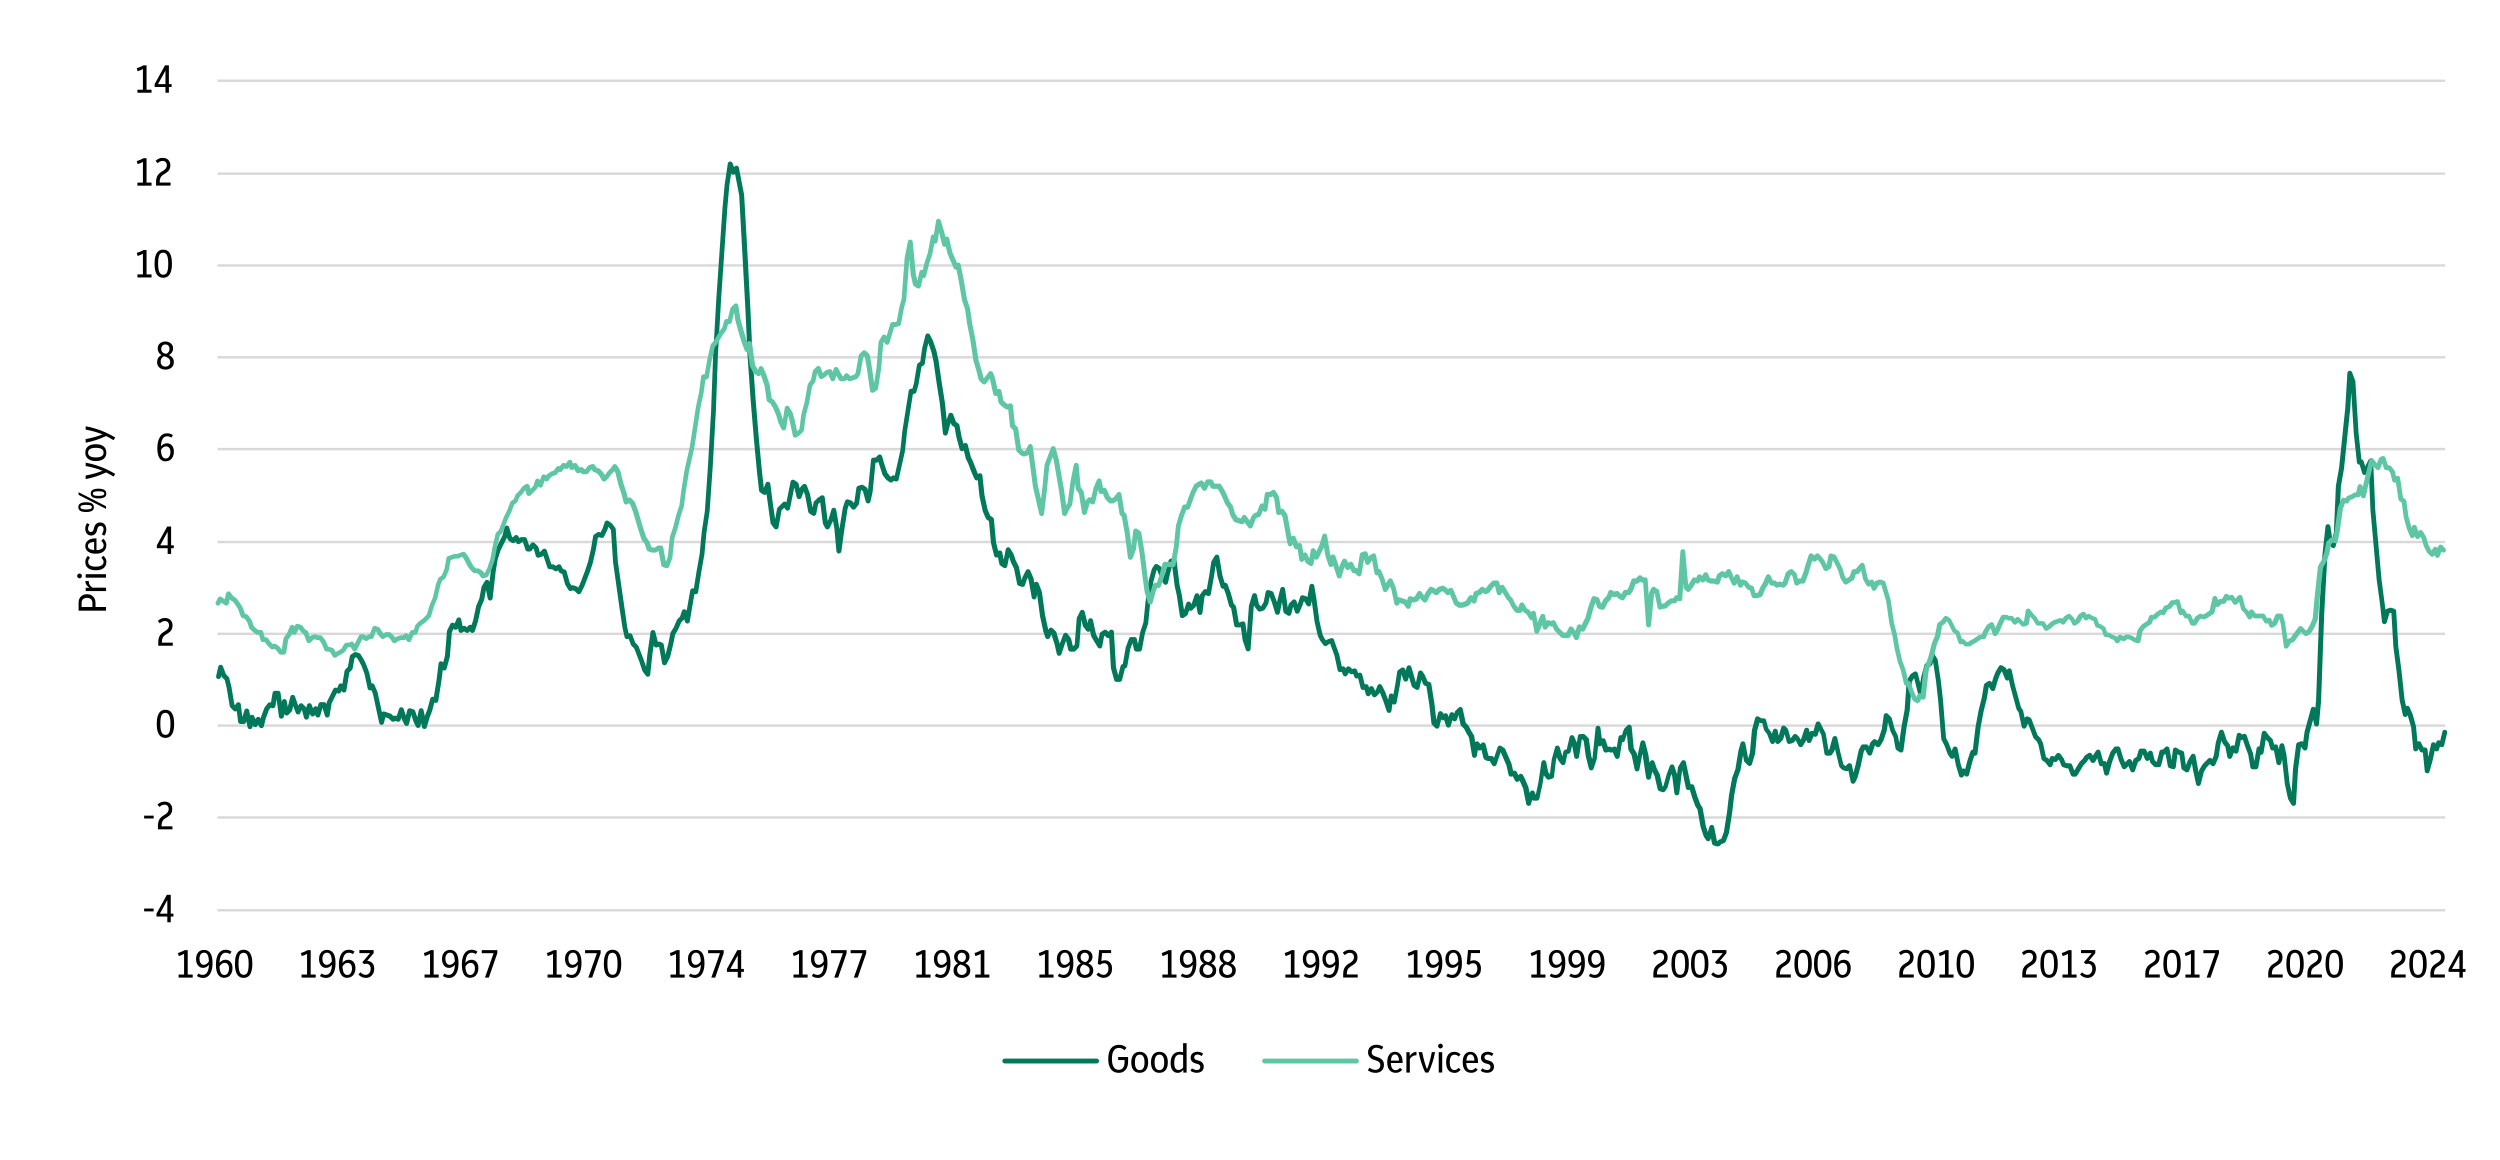 <?xml version="1.0" encoding="UTF-8"?>
<svg id="Layer_1" xmlns="http://www.w3.org/2000/svg" viewBox="0 0 510.24 236.76">
  <defs>
    <style>
      .cls-1 {
        fill: #5ec6a5;
      }

      .cls-2 {
        fill: #007859;
      }

      .cls-3 {
        isolation: isolate;
      }

      .cls-4 {
        fill: #d9d9d9;
      }
    </style>
  </defs>
  <path class="cls-4" d="M499.06,186.03H44.4v-.5h454.66v.5ZM499.06,167.09H44.4v-.5h454.66v.5ZM499.06,129.61H44.4v-.5h454.66v.5ZM499.06,110.87H44.4v-.5h454.66v.5ZM499.06,91.91H44.4v-.5h454.66v.5ZM499.06,73.17H44.4v-.5h454.66v.5ZM499.06,54.43H44.4v-.5h454.66v.5ZM499.06,35.69H44.4v-.5h454.66v.5ZM499.06,16.73H44.4v-.5h454.66v.5Z"/>
  <rect class="cls-4" x="44.4" y="147.84" width="454.66" height=".5"/>
  <path class="cls-2" d="M350.54,172.76c-.05,0-.1,0-.15-.02l-.64-.21c-.17-.05-.3-.2-.34-.38l-.22-1.12-.08.3c-.05.19-.21.33-.4.36-.2.03-.39-.05-.5-.22l-.43-.64s-.04-.08-.06-.12l-.64-1.92-.64-3.59-.37-.55s-.04-.07-.05-.1l-.64-1.7-.5-1.67-.15.05c-.13.04-.28.03-.41-.04-.12-.07-.21-.19-.24-.33l-.76-3.71-.59,4.74c-.03.25-.24.44-.5.44s-.46-.19-.5-.44l-.43-3.41-.17-.49-.15.39-.62,2.3c-.01.05-.04.1-.07.15l-.43.64c-.12.19-.36.27-.57.2l-.64-.21c-.17-.06-.29-.19-.33-.36l-.62-2.71-.47-.93-.28,1.29c-.05.24-.26.39-.51.4-.24,0-.44-.19-.48-.43l-.75-4.91-.61,3.23c-.04.23-.25.41-.48.41h0c-.24,0-.44-.16-.49-.4l-.62-2.9-.6-.99c-.04-.06-.06-.14-.07-.21l-.3-3.11-.43,1.31c-.05.16-.19.29-.36.33-.06.01-.13.02-.19,0l-.5,3c-.04.22-.21.39-.43.41-.21.03-.43-.1-.52-.3l-.46-1.07-.2.07c-.12.04-.26.03-.38-.03l-.24-.12-.44.15c-.13.04-.26.03-.38-.03-.12-.06-.21-.16-.25-.29l-.38-1.15-.07.07c-.13.13-.33.18-.51.12-.05-.02-.09-.04-.13-.07l-.27,2.63s-.01.07-.02.11l-.64,1.92c-.07.21-.22.33-.49.34-.22,0-.41-.16-.47-.38l-.64-2.56-.41-3.08-.38-.37-.57,3.62c-.04.24-.24.42-.49.42-.24.03-.45-.17-.5-.41l-.43-2.32-.29,1.28c-.04.17-.16.31-.33.36l-.36.12-.37,1.84c-.04.19-.19.35-.38.39-.19.05-.39-.03-.51-.19l-.64-.85s-.06-.1-.08-.16l-.14-.46-.18.66-.41,3.34c-.02.19-.16.35-.34.41l-.64.21c-.2.07-.43,0-.56-.17l-.54-.72-.27,1.78-.64,3.01c-.05.23-.25.4-.49.4h-.64c-.13,0-.24-.05-.33-.13l-.25.84c-.07.22-.28.39-.5.36-.23-.01-.42-.18-.47-.4l-.63-3.14-.72-1.65-.15.15c-.11.11-.28.17-.43.14-.16-.03-.29-.13-.37-.27l-.44-.89-.23.08c-.14.04-.28.03-.4-.04-.12-.07-.21-.19-.24-.33l-.43-1.92-1.17-2.71-.85,2.54c-.06.19-.23.32-.42.34-.2.03-.38-.07-.48-.24l-.49-.82h-.36c-.08,0-.15-.02-.22-.05l-.43-.21c-.13-.07-.23-.18-.26-.33l-.42-1.7h-.01c-.1.12-.25.17-.39.16-.12,0-.23-.06-.32-.14l-.22,1.22c-.04.24-.25.41-.49.41h0c-.24,0-.45-.18-.49-.42l-.62-3.74-.59-.98-.41-.81-.58-.58c-.07-.07-.12-.15-.14-.25l-.42-1.97-.32.96c-.06.18-.21.31-.39.33-.18.03-.37-.04-.48-.19l-.04-.06-.35,1.18c-.06.21-.25.35-.47.36-.23-.02-.41-.13-.48-.34l-.4-1.19c-.07.03-.15.04-.23.04-.14-.01-.28-.08-.37-.2h0s-.38,1.52-.38,1.52c-.04.17-.18.31-.35.36-.17.05-.36,0-.49-.13l-.64-.64c-.08-.08-.13-.19-.14-.3l-.43-3.84-.59-3.72-.35-.12c-.14-.05-.25-.15-.3-.28l-.39-.92-.36,1.68c-.04.16-.15.3-.3.36-.15.06-.33.04-.46-.05l-.64-.43c-.1-.06-.17-.16-.2-.27l-.57-1.91-.17.62c-.06.21-.25.36-.47.37-.21,0-.42-.13-.49-.34l-.38-1.13-.36,2.33-.64,3.42c-.04.21-.21.37-.42.4-.17.02-.33-.04-.43-.15l-.2,1.43c-.03.23-.22.41-.45.43-.24.02-.45-.12-.52-.34l-.64-1.92-.75-1.92v.03c-.04.06-.08.12-.12.17l-.64.64c-.11.11-.27.17-.43.14-.16-.03-.29-.13-.37-.27l-.23-.46-.17.28c-.1.17-.29.27-.49.24-.2-.03-.36-.17-.42-.36l-.28-.99-.14.05c-.13.04-.28.03-.4-.04-.12-.07-.21-.18-.25-.32l-.51-2.03-.13.04c-.25.08-.52-.04-.62-.29l-.25-.63-.19.06c-.18.06-.38.01-.51-.12l-.19-.19-.31.52c-.1.16-.27.26-.47.24-.19-.01-.35-.14-.42-.31l-.25-.63-.19.06c-.14.04-.28.03-.41-.04-.12-.07-.21-.19-.24-.33l-.64-2.98-.89-2.45-.1.03-.58.39c-.22.15-.52.1-.68-.12l-.64-.85-.47-.93s-.03-.07-.04-.11l-.64-2.77-.6-4.36-.13.72c-.04.21-.2.37-.4.4-.2.04-.41-.05-.52-.23l-.54-.89-.26.79-.65,1.53c-.08.19-.29.3-.48.3-.21,0-.39-.14-.45-.34l-.37-1.11-.37,1.5c-.04.16-.15.29-.3.35-.15.06-.32.04-.46-.05l-.64-.43c-.12-.08-.2-.2-.22-.34l-.28-1.95-.02.08-.42,2.11c-.04.23-.24.39-.47.4-.21.03-.44-.14-.5-.36l-.64-2.13-.46-1.22-.28,1.39c-.01.06-.03.11-.06.16l-.64,1.06c-.06.1-.16.18-.27.22l-.64.21c-.2.07-.43,0-.56-.17l-.64-.85c-.04-.06-.07-.12-.09-.19v-.04s-.08.24-.08.24l-.64,8.68c-.02.24-.2.43-.44.46-.23.03-.46-.11-.54-.34l-.64-1.92-.37-2.69-.07.02c-.05.02-.1.03-.16.03h-.64c-.24,0-.45-.17-.49-.41l-.61-3.46-.31-.31c-.06-.06-.11-.14-.13-.22l-.64-2.34-.43-1.15c-.12.04-.24.03-.35-.02-.14-.06-.24-.17-.28-.32l-.64-2.13-.39-2.3-.34,2.24-.64,3.63c-.03.17-.14.31-.3.37-.15.06-.33.05-.47-.04l-.25-.16-.28.37-.41,3.28c-.03.25-.23.43-.48.44-.29-.01-.46-.17-.51-.41l-.28-1.51-.03.09c-.02.07-.07.14-.12.2l-.64.64c-.11.11-.28.17-.43.14-.09-.01-.17-.05-.23-.1l-.28.83c-.04.11-.1.2-.2.26l-.64.43c-.14.09-.32.11-.48.04-.16-.07-.27-.21-.29-.38l-.64-4.26-.42-1.88-.52-4.11-.43,1.58-.42,1.89c-.04.2-.21.35-.41.38-.2.04-.4-.06-.51-.24l-.64-1.06-.62-1.63-.09-.06-.1.16-.62,2.26-.63,4.2-.42,4.23s-.01.07-.02.11l-.64,1.92-.62,3.34c-.04.24-.25.41-.49.41h-.64c-.23,0-.44-.16-.49-.39l-.3-1.34-.45,1.2-.61,3.53c-.03.16-.13.29-.27.36l-.22.11-.58,2.33c-.06.22-.26.38-.49.38h-.64c-.23,0-.42-.15-.48-.37l-.64-2.34s-.01-.07-.02-.1l-.36-6.17c-.18.08-.41.05-.56-.1l-.35-.35-.12.08-.39,2.13c-.04.2-.2.36-.4.4-.21.04-.41-.06-.52-.24l-1.28-2.13s-.05-.1-.06-.15l-.22-1.03c-.07.07-.16.12-.26.14-.18.04-.38-.04-.5-.19l-.64-.85c-.04-.05-.07-.11-.08-.18l-.3-1.22-.42,5.39c0,.12-.06.23-.14.32l-.64.64c-.09.09-.22.15-.35.15h-.64c-.23,0-.44-.16-.49-.39l-.43-1.85-.32.85-.63,1.9c-.07.21-.28.36-.5.34-.22-.01-.41-.17-.46-.39l-.43-1.92-.65-2.03-.33.66c-.09.18-.28.29-.48.28-.2-.01-.38-.15-.44-.34l-.43-1.28-.65-3.04-.61-4.5-.11.64c-.04.24-.25.42-.49.42h0c-.24,0-.45-.17-.49-.41l-.63-3.56-.19-.45-.16.31-.4,1.21c-.09.26-.37.4-.63.32l-.64-.21c-.17-.06-.3-.2-.33-.38l-.63-3.13-.61-1.22-.39-1.16-.38,1.88c-.03.16-.14.3-.3.36-.15.06-.33.05-.47-.05l-.64-.43c-.11-.07-.19-.19-.21-.32l-.28-1.4h-.02c-.13.1-.3.12-.46.06-.15-.06-.26-.19-.3-.35l-.64-2.55-.42-4.52-.44-.29c-.08-.05-.14-.13-.18-.22l-.64-1.49-.67-3.07-.35-3.28c-.11.06-.25.07-.37.03-.14-.04-.26-.15-.32-.28l-.64-1.49-.65-1.73-.41-.8s-.03-.07-.04-.1l-.42-1.7h-.01c-.13.14-.31.19-.48.14-.17-.05-.31-.18-.35-.35l-.64-2.34-.4-2.18-.46-.31c-.09-.06-.15-.14-.19-.24l-.14-.38-.19.58-.42,1.67c-.06.24-.28.4-.52.38-.24-.02-.44-.21-.46-.45l-.64-6.18-.64-4.02-.64-4.48-.42-1.88-.63-1.88-.31,1.25-.42,2.93c-.02.14-.1.27-.22.35l-.46.31-.61,3.62-.44,1.55c-.06.21-.26.36-.48.36h-.21l-1.21,7.67-.42,4.02-1.29,5.81c-.03.14-.12.25-.24.32s-.27.08-.4.04l-.35-.11-.21.21c-.17.17-.43.19-.63.06l-.64-.43s-.09-.07-.12-.12l-.64-.85s-.06-.09-.07-.14l-.84-2.61-.04.04c-.09.09-.22.15-.35.15h-.19l-.59,5.94-.43,1.98c-.05.22-.25.39-.48.39-.23,0-.43-.15-.49-.37l-.59-2.16-.28-.19-.11.04-.38,2.68c-.01.08-.04.16-.09.23l-.64.85c-.19.25-.61.25-.8,0l-.56-.73-.27.8-.62,3.97-.64,4.67c-.03.25-.29.43-.51.43-.25,0-.46-.2-.49-.46l-.43-4.69-.27-1.51-.04.12-.67,1.36c-.17.34-.72.34-.89,0l-.43-.85c-.03-.05-.04-.11-.05-.16l-.54-4.3-.42.43-.4,1.98c-.03.16-.14.3-.3.36-.16.06-.33.05-.47-.05l-.64-.43c-.11-.08-.19-.19-.21-.32l-.64-3.41-.28-.73-.47,1.24c-.08.21-.28.34-.5.32-.22-.01-.4-.17-.46-.38l-.5-2.01-.87,4.33c-.04.19-.19.35-.38.39-.19.04-.39-.03-.51-.19l-.29-.39-.55.55-.61,3.46c-.03.2-.18.35-.38.4-.2.04-.4-.03-.52-.19l-.64-.85c-.05-.07-.08-.15-.09-.23l-.82-5.93c-.06.07-.14.13-.23.16-.14.05-.3.02-.43-.06l-.64-.43c-.12-.08-.2-.21-.22-.36l-.43-3.83-.64-6.82-.64-7.67-.64-9.16-.43-9.38-1.28-23.42-.84-4.37c-.11.12-.27.18-.44.16-.15-.02-.28-.11-.36-.24l-.36,2.37-.42,4.66-1.28,18.73-.64,11.28-.42,11.49-.64,11.3-.64,9.16-.64,4.3-.42,4.45-.64,3.66-.64,4.04c-.02.14-.11.27-.23.35-.12.08-.28.09-.42.05l-.09-.03-.32,1.78-.64,3.83c-.04.23-.23.4-.45.42-.22.02-.44-.12-.51-.34l-.17-.52s-.04.05-.06.08l-.57.57-.6,1.4-.62,1.05-.41,2.05-.64,2.58s-.02.07-.04.1l-.64,1.28c-.1.19-.3.3-.52.27-.21-.03-.38-.2-.42-.41l-.61-3.38-.44.15c-.13.04-.28.03-.4-.04-.12-.07-.21-.18-.25-.32l-.02-.08-.28,1.95-.42,4.03c-.02.2-.17.38-.36.43-.2.05-.41-.02-.53-.18l-.64-.85s-.06-.09-.07-.14l-.64-1.92-1.02-2.65-.57-.57c-.05-.05-.09-.11-.11-.18l-.47-1.25-.18.06c-.13.04-.28.03-.4-.04s-.21-.19-.24-.33l-.43-1.92-.65-4.29-1.28-9.16-.42-6.49-.52-.68-.22.66-.67,1.34c-.11.22-.37.33-.61.25l-.41-.14-.26.17-.39,2.34-.64,2.8-.65,1.96-1.08,2.79-.66,1.32c-.07.14-.21.24-.37.27-.16.03-.32-.03-.43-.14l-.56-.55-.33-.11-.24.12c-.23.12-.52.03-.65-.19l-.64-1.07s-.04-.08-.05-.12l-.57-2.08-.38-.13c-.13-.04-.23-.13-.29-.25l-.17-.35-.17.11c-.17.11-.39.11-.55,0l-.51-.34h-.49c-.21,0-.41-.14-.47-.34l-.81-2.43-.07.07c-.05.05-.12.1-.2.12l-.64.21c-.13.04-.27.03-.39-.03-.12-.06-.21-.17-.25-.3l-.39-1.37-.14-.14-.29.39c-.09.13-.24.2-.4.2h-.43c-.21,0-.41-.14-.47-.34l-.52-1.58h-.13l-.51.34c-.12.08-.27.1-.41.07-.14-.04-.25-.13-.32-.26l-.12-.23-.15.15c-.17.17-.43.2-.63.06l-.64-.43c-.1-.06-.17-.16-.2-.27l-.12-.39s-.01.03-.02.05l-1.28,2.56-.61,1.85-.41,2.48-.63,5.51c-.03.24-.23.43-.48.44-.26,0-.46-.16-.51-.4l-.36-1.79-.36,2s-.02.07-.03.11l-.64,1.49-.61,2.89-.65,1.97c-.06.18-.22.31-.41.34-.2.03-.38-.06-.48-.22l-.09-.13-.21.21c-.17.17-.43.2-.63.06l-.36-.24-.36.24c-.14.09-.31.11-.47.05s-.27-.2-.3-.36l-.11-.55h0c-.06.15-.17.25-.32.29-.14.04-.3.02-.42-.06l-.17-.11-.34.68-.42,5.02-.66,2.43c-.05.18-.2.32-.39.36-.14.02-.28,0-.39-.08l-.28,2.21-.64,4.06c-.02.15-.11.27-.23.35-.12.08-.28.09-.42.05l-.14-.05-.5,1.83-.44,1.12-.62,2.09c-.07.22-.26.39-.5.36-.23-.01-.42-.18-.47-.4l-.17-.83-.13.62c-.04.21-.22.36-.43.39-.22.03-.42-.08-.51-.27l-.43-.85-.52-1.54-.47,1.87c-.05.2-.22.35-.43.38-.22.02-.41-.09-.5-.27l-.43-.85-.19-.57-.17.5c-.09.26-.37.41-.63.32l-.44-.15-.24.12c-.19.1-.42.06-.58-.09l-.56-.56-.65-.22-.29,1.18c-.06.22-.26.38-.49.38h0c-.23,0-.43-.17-.48-.4l-1.28-5.96-.32-.74c-.12.07-.26.09-.4.05-.18-.05-.31-.2-.35-.38l-.64-2.98-.62-1.63-.41-.8-.52-.87-.23-.08-.26.17-.39,2.13c-.02.1-.07.19-.14.26l-.53.53-.61,3.68c-.03.2-.18.36-.38.4-.19.05-.4-.03-.52-.19l-.1-.14-.1.24c-.1.25-.37.37-.62.29l-.23-.08-1.05,2.1-.41,2.48c-.04.23-.23.4-.46.42-.23.02-.44-.13-.51-.36l-.48-1.6-.48,1.6c-.06.21-.25.35-.47.36-.21-.03-.41-.13-.48-.34l-.08-.25-.08.13c-.1.16-.29.25-.47.24-.19-.02-.36-.14-.42-.32l-.1-.25-.23.85c-.06.22-.3.36-.49.37-.23,0-.42-.16-.48-.38l-.44-1.62-.33.66c-.09.18-.26.3-.47.28-.2,0-.37-.14-.44-.32l-.52-1.39-.23.91c-.02.09-.07.17-.13.23l-.64.64c-.13.13-.33.18-.5.12-.14-.04-.25-.15-.31-.28l-.12.55c-.05.24-.28.4-.51.4-.24,0-.44-.19-.48-.43l-.48-3.53-.24,1.41c-.02.14-.11.27-.24.35-.12.07-.28.09-.42.05l-.3-.1-.38.51-.61,1.64-.41,1.65c-.05.2-.22.35-.43.38-.22.02-.41-.09-.5-.27l-.23-.46-.17.28c-.1.16-.26.25-.46.24-.19-.01-.35-.13-.43-.3l-.03-.07-.09.4c-.05.23-.25.39-.49.39h0c-.24,0-.44-.17-.49-.4l-.25-1.23-.06.21c-.06.21-.26.36-.48.36h-.64c-.25,0-.46-.19-.5-.44l-.28-2.21c-.07.05-.16.09-.26.09-.14.02-.29-.04-.39-.15l-.64-.64c-.07-.07-.12-.17-.14-.27l-.64-3.83-.38-1.53-.54-.54c-.05-.05-.09-.11-.11-.18l-.06-.15-.07.29c-.06.27-.33.44-.6.38-.27-.06-.44-.33-.38-.6l.44-1.92c.05-.21.23-.37.45-.39.22-.01.42.12.5.32l.6,1.6.56.56c.06.06.11.14.13.23l.43,1.7.62,3.71.12.12.29-.39c.12-.16.33-.23.53-.18.2.05.34.22.37.42l.32,2.56.41-1.36c.07-.22.29-.38.5-.36.23.01.42.18.47.4l.21,1.04c.08-.09.2-.15.32-.16.22-.01.42.1.51.3l.25.59.14-.23c.09-.16.28-.24.45-.24.18,0,.35.11.43.28l.03.07.1-.39.66-1.76s.04-.09.07-.12l.64-.85c.13-.17.36-.24.56-.17l.08.03.33-1.98c.04-.24.25-.42.49-.42h.64c.25,0,.46.18.5.43l.25,1.85.04-.19c.05-.23.26-.42.5-.4.24,0,.44.18.48.41l.21,1.17.51-2.06c.05-.22.24-.37.47-.38.25,0,.42.13.49.34l.66,1.89.13-.25c.07-.14.21-.24.37-.27.16-.03.32.03.43.14l.64.64s.06.07.08.11l.14-.53c.06-.21.24-.36.46-.37.22-.02.42.12.49.32l.28.73.11-.18c.1-.17.28-.27.48-.24.13.01.25.08.33.18l.2-.67c.06-.21.26-.36.48-.36h.64c.22,0,.42.14.48.36l.02.07.07-.43s.02-.1.05-.14l1.28-2.55c.11-.22.37-.33.61-.25l.19.06.25-.63c.07-.17.22-.29.4-.31.15-.02.29.03.4.12l.45-2.69c.02-.1.07-.2.14-.27l.53-.53.4-2.19c.02-.13.1-.25.21-.33l.64-.43c.13-.09.29-.1.44-.06l.64.21c.11.04.21.11.27.22l.64,1.06.44.88.66,1.75.49,2.24c.07-.02.13-.02.21,0,.16.03.3.14.37.29l.64,1.49.89,4.11s.07-.06.12-.09c.12-.07.26-.08.4-.04l1.28.43c.07.02.14.07.2.12l.38.38.1-.05c.12-.06.26-.07.38-.03l.16.05.48-1.44c.07-.2.26-.34.47-.34h0c.22,0,.41.14.47.34l.46,1.38.28-1.13c.03-.14.12-.25.25-.32.12-.07.27-.08.4-.04l.64.21c.15.05.27.17.32.32l.43,1.29.31-1.45c.05-.23.25-.4.49-.4h0c.24,0,.44.17.49.4l.25,1.23.06-.21.44-1.11.62-2.29c.04-.13.12-.24.25-.31.12-.07.26-.08.39-.03l.08.03.55-3.46.42-3.39c.03-.2.17-.37.37-.42.19-.05.41.02.53.18l.03.03.37-1.36.41-5.02c0-.06.02-.12.05-.18l.64-1.28c.06-.13.18-.22.32-.26.14-.04.29-.01.41.07l.14.09.4-.94c.09-.2.29-.33.51-.3.22.02.4.18.44.4l.28,1.4h.02c.17-.12.39-.12.55-.01l.3.2.35-.35c.1-.11.26-.15.4-.14.07,0,.14.03.21.07l.33-1.01.62-2.93.65-1.53.42-2.29c.01-.06.03-.12.06-.17l.64-1.07c.11-.18.31-.28.51-.24.2.04.37.19.41.39l.02.08.27-2.38.43-2.58.66-1.99,1.28-2.57.41-1.65c.05-.22.25-.37.47-.38.26.01.43.14.49.36l.59,1.96.15.1.35-.35c.11-.11.28-.17.43-.14.16.03.29.13.37.27l.17.35.17-.11c.08-.05.18-.08.28-.08h.64c.21,0,.41.14.47.34l.47,1.41.36-.48c.09-.12.22-.19.37-.2.15-.01.29.04.39.15l.64.64c.06.06.1.13.13.22l.28.99h.03s.55-.57.55-.57c.12-.12.3-.18.47-.13.17.04.3.16.36.33l.95,2.85h.28c.1,0,.2.03.28.08l.36.24.36-.24c.12-.08.27-.1.41-.07.14.04.25.13.32.26l.33.67.44.15c.16.05.28.18.32.34l.62,2.28.37.61h.01c.12-.07.26-.07.38-.03l.64.21c.07.02.14.07.2.12l.15.15.33-.66,1.04-2.72.63-1.9.63-2.72.42-2.53c.02-.14.1-.26.22-.33l.64-.43c.13-.09.29-.11.43-.06l.23.08.44-.89.4-1.21c.05-.15.17-.26.31-.31.15-.05.31-.03.44.06l.64.43s.09.07.12.12l.64.85c.06.08.09.17.1.27l.43,6.6,1.91,13.37.3,1.34.11-.04c.25-.09.53.05.63.3l.6,1.6.56.56s.09.1.11.17l1.07,2.78.47,1.4.27-2.56.64-4.49c.03-.24.23-.42.47-.43.22-.03.45.15.51.38l.51,2.03.13-.04c.13-.04.26-.03.38.03l.43.21c.14.07.24.2.27.36l.36,2.06.58-2.3.42-2.11c.01-.06.03-.11.06-.16l.64-1.07.61-1.43c.03-.06.06-.11.11-.16l.55-.56.39-1.17c.14-.41.81-.41.95,0h0s.74-4.19.74-4.19c.03-.14.11-.27.24-.34.12-.07.28-.09.41-.04l.08.03.55-3.46.64-3.63.42-4.43.64-4.29.63-9.12.64-11.28.42-11.49.64-11.3,1.28-18.75.43-4.7.64-4.29c.03-.23.21-.4.44-.42.23-.02.44.11.52.32l.32.85.09-.12c.12-.16.32-.23.51-.19.19.04.34.2.38.39l1.07,5.54.65,11.35.64,12.14.43,9.37.64,9.14.64,7.66.64,6.81.38,3.39.36-.96c.08-.22.29-.35.53-.32.23.03.41.21.44.43l.43,3.41.55,3.83.38-2.15c.02-.1.07-.19.14-.27l1.06-1.06c.1-.1.25-.16.39-.15.13,0,.25.07.33.16l.85-4.23c.03-.16.14-.3.3-.36s.33-.05.47.05l.64.43c.1.07.18.17.21.29l.25,1,.08-.2c.02-.07.06-.13.11-.18l.43-.43c.12-.12.29-.17.46-.14.17.04.3.15.36.31l.64,1.7.54,2.83.21-1.04c.02-.1.07-.19.14-.26l.64-.64.71-.49c.14-.1.33-.11.49-.04.16.07.27.22.29.39l.6,4.83.16-.31.61-2.05c.07-.22.27-.37.51-.36.23.01.42.18.46.41l.67,3.97.04-.33.64-4.06.45-1.36c.09-.26.37-.4.63-.32l.64.21c.1.03.18.09.24.17l.24.32.16-.22.41-2.85c.03-.19.16-.34.34-.4l.64-.21c.15-.05.31-.03.44.06l.64.43c.1.07.17.17.21.28l.1.38.62-6.26c.03-.26.24-.45.5-.45h.43l.49-.49c.12-.12.31-.18.48-.13.17.04.31.18.36.35l.43,1.49.61,1.82.54.72.23.15.14-.14c.13-.13.33-.18.51-.12l.12.04,1.15-5.21.42-3.99,1.28-8.12c.04-.24.25-.42.49-.42h.26l.32-1.13.63-3.78c.02-.14.1-.26.22-.33l.45-.3.39-2.76.65-2.61c.05-.2.22-.35.43-.38.21-.02.41.09.5.27l.64,1.28.67,1.98.44,1.97.65,4.51.64,4.04.37,3.57.37-1.1c.07-.2.25-.34.47-.34.19.01.4.13.48.32l.58,1.55.5.34c.11.08.19.19.21.33l.43,2.34.4,1.47.03-.03c.13-.13.32-.18.49-.13.17.05.31.19.35.36l.62,2.5.4.8,1.05,2.67.14-.09c.15-.1.33-.11.49-.04.16.07.27.23.28.4l.43,4.05.63,2.93.55,1.26.52.34c.13.08.21.22.22.37l.43,4.69.45,1.79.05-.03c.14-.09.31-.11.47-.05.15.06.27.2.3.36l.3,1.49.42-2.13c.04-.2.2-.36.4-.39.21-.04.41.06.51.23l.64,1.06s.03.07.05.1l.43,1.28.61,1.21s.03.08.04.13l.54,2.68.2-.61.67-1.34c.09-.17.27-.27.46-.28.19,0,.37.12.45.3l.64,1.49s.03.07.03.11l.15.88c.08-.12.22-.21.37-.22.22-.01.44.11.52.32l.64,1.7s.02.07.03.11l.64,4.68.66,3.03.1-.2c.07-.14.21-.24.37-.27.16-.03.32.03.43.14l.64.64c.06.06.1.13.12.21l.68,2.32.07-.21.65-1.72c.06-.17.22-.29.4-.32.19-.02.36.05.47.2l.64.85c.04.06.07.12.09.19l.37,1.52.36-.36.41-5.35c0-.06.02-.13.05-.19l.64-1.28c.09-.19.28-.29.5-.27.21.02.38.17.43.38l.58,2.32.15-.61c.06-.23.24-.4.49-.38.23,0,.43.17.48.4l.62,2.9.55.92.19-1.04c.02-.13.1-.25.21-.33l.64-.43c.2-.13.46-.11.63.06l.29.29.29-.29c.14-.14.35-.18.53-.11.18.07.31.24.32.44l.42,7.19.46,1.67.48-1.92c.04-.14.13-.26.26-.33l.2-.1.59-3.37.66-1.79c.07-.2.26-.32.47-.32h.64c.23,0,.44.16.49.39l.24,1.09.48-2.57.64-1.93.42-4.2.64-4.28.65-2.4c.01-.05.04-.1.07-.15l.43-.64c.15-.23.46-.29.69-.14l.64.43c.09.06.15.14.19.24l.6,1.59.15-.67.64-2.37c.04-.16.17-.29.32-.34l.64-.21c.14-.05.3-.03.42.05.13.08.21.21.23.36l.64,5.11.42,1.87.49,3.26.46-1.39c.06-.19.24-.33.44-.34.22-.02.39.09.48.28l.12.23.06-.07.6-1.8c.07-.21.26-.36.51-.34.23.02.42.18.46.41l.05.26.03-.23c.01-.09.04-.17.1-.24l.64-.85c.16-.21.46-.26.68-.12h0s.51-2.87.51-2.87l.42-2.76c0-.06.03-.12.07-.18l.64-1.07c.11-.18.33-.27.52-.23.21.04.37.2.4.41l.64,3.83.46,1.51c.1-.02.2-.02.3.02.13.05.24.16.29.29l.64,1.7.62,2.26.33.33c.07.07.12.17.14.27l.57,3.21h.14l.56-.19c.14-.05.3-.03.42.05.13.08.21.21.23.36l.29,2.16.42-5.75s0-.07.02-.11l.64-2.13c.07-.22.24-.34.5-.36.23,0,.42.17.47.39l.4,1.81.36.48.12-.04.5-.83.41-2.05c.03-.14.12-.26.24-.33.12-.07.27-.09.41-.04l.64.21c.14.05.26.16.31.3l.71,1.95.03-.17.64-2.58c.06-.23.27-.4.51-.38.24.01.44.19.47.43l.55,3.84.17-.7c.02-.09.07-.17.13-.23l.64-.64c.12-.12.3-.18.47-.13.17.04.3.16.36.33l.22.67.12-.28.41-1.24c.04-.13.13-.23.25-.29.12-.06.26-.07.38-.03l.64.21c.08.03.16.08.22.15l.41-2.31c.04-.24.25-.41.49-.41h0c.24,0,.45.18.49.42l.43,2.56.64,4.7.62,2.67.4.8.3.4.25-.17s.08-.04.12-.06l.64-.21c.26-.09.54.05.63.32l.43,1.28.63,1.69.54,2.51.11-.04c.25-.08.52.04.62.29l.05.13.12-.2c.08-.13.21-.22.37-.24.15-.02.31.03.42.14l.42.42.34-.12c.25-.08.53.04.62.29l.25.63.19-.06c.13-.04.28-.03.4.04s.21.18.25.32l.51,2.03.13-.04c.13-.04.27-.03.39.03.12.06.21.17.25.3l.11.38.05-.08c.09-.16.23-.25.45-.24.18,0,.35.11.43.28l.33.66.08-.08.39-.97c.07-.18.25-.31.44-.31.19,0,.38.1.47.28l.64,1.28.63,1.68.13-.89c.03-.22.2-.39.42-.42.2-.04.39.06.5.22l.37-1.95.42-2.75c.02-.14.1-.26.22-.34l.64-.43c.13-.09.29-.11.44-.06.15.05.26.17.31.31l.12.35.2-.75c.06-.22.25-.37.48-.37h0c.22,0,.42.15.48.36l.93,3.17.44-2.07c.04-.2.2-.35.4-.39.2-.04.4.05.51.21l.43.64.59,1.36.43.14c.18.06.31.21.34.4l.64,4.05.37,3.3.36-1.43c.05-.19.2-.33.39-.37.19-.04.38.04.5.19l.29.39.02-.02c.12-.12.3-.18.47-.13.17.04.3.16.36.33l.14.42.19-.62c.05-.18.21-.32.39-.35.18-.03.38.04.49.19l.07.09.12-.37c.02-.07.07-.14.12-.19l.64-.64c.13-.13.32-.18.5-.13.18.05.31.2.35.38l.61,2.84.53.53s.07.08.09.13l.43.85.62,1.03c.03.05.05.11.06.17l.21,1.23c.07-.07.15-.12.25-.15.19-.05.4.03.51.19l.29.39.23-.23c.13-.13.32-.18.49-.13.17.05.31.19.35.36l.58,2.33.11.06h.52c.18,0,.34.09.43.24l.08.13.72-2.16c.05-.15.17-.26.31-.31.15-.05.31-.03.44.06l.64.43c.08.05.14.13.18.22l1.28,2.98.33,1.47.12-.04c.24-.08.49.03.61.25l.33.66.15-.15c.11-.11.27-.17.43-.14.16.03.29.13.37.27l.43.85.65,1.52s.02.07.03.1l.25,1.23.06-.21c.06-.2.24-.35.46-.36.25-.03.41.12.49.31l.23.58.52-2.42.63-4.23c.04-.24.24-.42.48-.43h.01c.24,0,.44.17.49.4l.4,2.02.35.47.39-3.09.66-2.41c.06-.22.25-.37.48-.37h0c.22,0,.42.14.48.36l.55,1.83.19-.93c.04-.18.16-.32.33-.38l.37-.12.58-2.5c.05-.21.23-.37.44-.39.23,0,.42.1.5.3l.54,1.25.21-1.35c.04-.24.25-.42.49-.42h.64c.13,0,.26.05.35.15l.64.64c.08.08.13.18.14.29l.43,3.19.21.84.08-.24.63-6.12c.03-.25.24-.44.49-.45h0c.25,0,.46.19.5.43l.29,2.2c.11-.07.25-.1.39-.07.17.04.3.16.36.33l.48,1.44.16-.05c.13-.04.26-.03.38.03l.24.12.44-.15c.22-.08.46.02.58.21l.36-2.16c.03-.18.16-.34.34-.39.12-.04.24-.03.35.02l.4-1.19c.02-.07.07-.14.12-.2l.64-.64c.14-.14.34-.18.52-.12.18.07.31.23.33.42l.42,4.36.58.97s.05.1.06.15l.12.55.18-.96.43-1.93c.05-.23.25-.39.48-.39h0c.23,0,.43.16.49.38l.64,2.56.25,1.75.05-.24c.05-.22.24-.38.46-.39.23-.02.43.13.5.34l.43,1.28.61,1.21s.03.07.04.11l.59,2.5.17-.25.62-2.26.65-1.75c.07-.2.26-.32.47-.32h0c.21,0,.4.14.46.34l.56,1.68.17-1.37c0-.07.03-.14.07-.2l.64-1.07c.1-.18.31-.27.51-.24.2.03.36.19.41.39l.96,4.56.1-.03c.13-.04.27-.03.39.03.12.06.21.17.25.3l.64,2.13.61,1.62.39.59c.04.06.06.12.08.19l.64,3.62.43,1.27.3-1.1c.06-.22.28-.37.5-.37.23,0,.43.17.47.4l.58,2.91.07.02.21-.21c.05-.05.12-.09.19-.12l.41-.14.54-1.43.63-4,.42-3.6.64-3.44.66-1.79.61-3.74.44-1.55c.06-.22.27-.4.5-.36.23.01.42.18.47.41l.58,3.09.35-1.18.42-4.63.65-2.43c.04-.15.16-.28.31-.34.15-.06.32-.04.45.05l.51.34h.49c.23,0,.43.16.49.38l.4,1.6.58.77s.05.08.07.12l.12.31.21-.71c.07-.22.28-.38.5-.36.23.01.42.18.47.4l.21,1.06.52-1.74c.05-.17.19-.3.36-.34.17-.04.35,0,.48.13l.43.43c.06.06.11.14.13.22l.5,1.83.54-.71c.09-.12.22-.19.37-.2.14,0,.29.04.39.15l.43.43s.07.08.09.13l.23.46.14-.24.62-1.87c.07-.21.25-.36.51-.34.23.01.42.18.46.4l.11.55h0c.1-.25.37-.37.62-.29l.15.05.49-1.64c.06-.2.23-.34.44-.35.21-.01.4.09.49.27l1.06,2.13s.04.09.05.14l.56,3.35.19-.29.62-2.26c.06-.22.27-.37.5-.37.23,0,.43.17.48.4l.64,2.98.6,2.4.25.25.23.08.42-.42c.13-.13.32-.18.5-.12.18.05.31.2.35.38l.31,1.54.42-1.58.63-2.95s.02-.08.04-.12l.43-.85c.08-.17.26-.28.45-.28h.64c.19,0,.36.11.45.28l.1.2.26-.77c.03-.07.07-.14.12-.2l.43-.43c.2-.2.51-.2.71,0l.19.19.28-.47.62-1.86.41-2.89c.03-.19.16-.34.34-.4.18-.06.38-.01.51.12l.64.64c.06.06.11.14.13.22l.64,2.34.6,1.19s.04.09.04.13l.26,1.44.46-3.33.64-3.43.42-5.91c0-.08.03-.16.07-.22l.64-1.06c.04-.06.09-.12.15-.16l.64-.43c.13-.09.3-.11.46-.05.15.06.26.19.3.35l.5,1.98.23-1.31.65-2.39c.03-.12.1-.22.21-.28l.48-.32.38-1.52c.05-.2.21-.34.41-.37.2-.03.4.06.5.24l.64,1.06c.03.06.06.12.07.18l.64,4.26.43,3.85.63,7.8.6,1.19.55,1.46.25-.58c.09-.2.28-.33.51-.3.22.02.4.18.44.4l.64,3.19.29.96c.06-.04.13-.07.2-.08.16-.03.32.03.43.14h.01s.42-1.68.42-1.68l.65-1.95c.05-.14.15-.25.28-.3.06-.03.13-.04.2-.04l.56-4.67.64-3.44.64-2.58.42-2.52c.02-.14.1-.26.22-.33l.64-.43c.11-.08.25-.1.39-.07.13.03.25.11.32.23l.06.09.31-1.04.44-1.11.67-1.14c.07-.12.19-.2.32-.23.13-.03.27,0,.39.07l.64.43c.09.06.15.14.19.24l.11.29v-.03c.07-.22.29-.37.51-.36.23,0,.42.17.47.4l.64,2.98,1.25,4.58.38.57c.04.05.06.11.07.17l.31,1.45.02-.05c.05-.13.16-.22.29-.27.13-.05.27-.04.4.02l.43.21c.11.06.2.15.24.27l1.24,3.31.56.56s.07.08.09.13l.43.85s.03.08.04.12l.6,2.78.47.31s.09.07.12.12l.07.09.12-.37c.09-.26.37-.4.63-.32l.3.1.42-.56c.09-.12.24-.2.4-.2h0c.16,0,.31.07.4.2l.64.85s.05.07.06.11l.34.85.34.11h.56c.21,0,.39.13.47.32l.44,1.17,1.01-1.68s.05-.07.08-.1l.64-.64.36-.56c.04-.05.08-.1.14-.14l.64-.43c.11-.08.25-.1.39-.07.13.03.25.11.32.23l.21.35.65-1.01c.11-.16.3-.25.5-.22.19.03.35.17.4.36l.54,1.97h.26c.22,0,.41.14.47.34l.11-.4.65-1.75s.04-.09.07-.12l.64-.85c.09-.13.24-.2.4-.2h.43c.22,0,.42.14.48.36l.64,2.13.33.76.54-.54c.12-.12.29-.17.46-.13.17.04.3.15.36.31l.14.38.19-.58c.04-.11.1-.2.2-.26l.49-.32.38-1.31c.06-.21.26-.36.48-.36h.64c.2,0,.38.12.46.3l.25.59.14-.23c.1-.17.3-.27.5-.24.2.03.36.18.41.37l.39,1.57.44.39.54-2.18c.06-.22.26-.38.49-.38h.22l.49-.49c.13-.13.32-.18.5-.12.18.05.31.2.34.39l.45,2.39.27-2.15c.02-.17.13-.32.29-.39.16-.07.34-.06.49.04l.58.39.58.19c.18.06.31.22.34.4l.37,2.59.37-.99.68-1.15c.11-.18.32-.27.52-.23.21.04.37.2.4.41l.61,3.41.12-.47s.03-.09.06-.14l.64-1.06s.05-.07.08-.1l1.06-1.07c.2-.2.51-.2.71,0l.12.12.32-.75.42-2.71.66-2.2c.06-.21.25-.35.47-.36.23,0,.41.13.48.34l.61,1.84.59.79c.04.06.08.13.09.2l.08.41.02-.06c.06-.16.2-.28.36-.31.16-.04.32,0,.44.11l.46-2.28c.04-.18.17-.33.35-.38.17-.05.37,0,.5.12l.21.21.35-.12c.26-.09.54.05.63.32l.64,1.92.63,1.69.28,1.65.46-2.62c.04-.2.19-.36.39-.4.07-.01.14-.01.21,0l.46-2.79c.03-.2.18-.36.38-.4.2-.05.4.03.52.19l.64.85.59.58c.06.06.1.13.13.22l.28.99.14-.05c.14-.04.29-.03.41.04.12.07.21.19.24.33l.13.66.16-.87c.04-.23.25-.4.48-.41.26-.02.45.16.5.39l.43,1.92.65,5.8.41,1.92.29-4.87.64-4.93c.03-.19.16-.35.34-.41l.64-.21c.16-.05.33-.02.46.08l.27-2.01,1.29-4.75c.06-.22.27-.37.5-.37.18,0,.33.1.42.25l.14-1.5.64-17.86.64-11.72.64-5.99c.03-.25.23-.44.49-.45.26,0,.47.18.51.42l.39,2.56.32-1.28.42-9.53.65-3.69,1.27-12.32.42-7.01c.01-.24.19-.43.42-.46.24-.04.46.1.54.32l.64,1.7s.03.1.03.14l.64,10.44.59,5.49c.21,0,.39.15.46.36l.31,1.05.06-.09.62-1.24c.1-.2.32-.32.55-.27.22.05.39.24.4.47l.43,10.01,1.28,14.25.8,6.14c.06-.08.15-.15.25-.18l.64-.21c.1-.03.21-.03.32,0l.64.21c.19.07.33.24.34.45l.43,7.24.64,4.86.64,5.97.29,1.34c.07-.05.16-.08.26-.08.21,0,.4.11.48.3l.64,1.49.66,2.41.3,3.12c.09-.06.19-.08.3-.09.18,0,.35.11.43.28l.5,1h.33c.26,0,.47.19.5.45l.15,1.52.57-2.64c.04-.19.19-.34.38-.38.2-.04.39.03.51.19l.07.09.12-.37c.05-.15.17-.26.31-.31.15-.05.31-.03.44.06l.04.03.44-1.86c.06-.27.33-.44.6-.37.27.06.43.33.37.6l-.61,2.56c-.04.16-.15.29-.3.35-.15.06-.33.04-.46-.05l-.09-.06-.22.66c-.06.18-.21.31-.39.33-.17.04-.35-.04-.46-.17l-.41,1.91-.65,2.37c-.06.23-.26.39-.52.37-.24-.02-.43-.21-.46-.45l-.38-3.81h-.19c-.19,0-.36-.11-.45-.28l-.23-.46-.17.28c-.11.19-.33.28-.54.23-.21-.05-.37-.22-.39-.44l-.43-4.47-.72-2.48v.04c-.08.21-.31.35-.51.34-.23-.01-.41-.17-.46-.39l-.64-2.98-.65-6.01-.64-4.89-.41-6.94-.16-.05-.23.08-.56,1.88c-.07.23-.29.37-.52.35-.24-.02-.43-.21-.45-.44l-.43-3.83-.64-4.67-1.28-14.29-.35-8.17-.43.72c-.1.17-.29.26-.49.24-.2-.02-.36-.16-.42-.35l-.53-1.77h-.05c-.26,0-.47-.19-.5-.45l-.64-5.96-.51-8.36-.2,3.23-1.28,12.37-.64,3.66-.42,9.52s0,.07-.01.1l-.64,2.56c-.05.2-.21.34-.41.37-.2.03-.4-.06-.5-.24l-.49-.81-.29,2.73-.64,11.69-.64,17.88-.43,4.71c-.02.25-.22.44-.47.45-.26.03-.47-.15-.52-.39l-.21-.97-.74,2.7-.41,3.13c-.03.2-.17.37-.37.42-.2.06-.4-.02-.53-.18l-.42-.56-.6,4.59-.42,6.99c-.01.22-.17.4-.38.46-.22.05-.44-.04-.55-.23l-.64-1.07s-.05-.1-.06-.15l-.64-2.98-.57-5.1-.16.83c-.04.24-.25.41-.49.41-.21.02-.45-.17-.49-.4l-.53-2.64-.1.03c-.13.04-.27.03-.39-.03-.12-.06-.21-.17-.25-.3l-.39-1.37-.53-.53-.45,2.69c-.03.2-.19.36-.39.41-.08.01-.15.01-.22,0l-.46,2.58c-.04.24-.25.41-.49.41h-.64c-.24,0-.45-.18-.49-.42l-.43-2.56-.61-1.61-.49-1.46-.16.05c-.08.03-.17.03-.26.02l-.48,2.38c-.04.18-.17.33-.35.38-.17.05-.37,0-.5-.12l-.09-.09-.37.98c-.08.21-.29.34-.51.32-.22-.02-.41-.18-.45-.4l-.4-2.02-.57-.76s-.06-.09-.07-.14l-.14-.42-.19.62-.41,2.7s-.02.08-.03.12l-.64,1.49c-.07.15-.2.26-.37.29-.16.03-.33-.02-.45-.14l-.29-.29-.67.67-.57.95-.62,2.48c-.06.23-.3.38-.49.38-.23,0-.43-.17-.48-.4l-.64-2.98-.2-1.2-.55,1.48c-.05.14-.17.25-.31.3-.14.05-.3.03-.43-.06l-.64-.43c-.12-.08-.2-.2-.22-.35l-.38-2.67-.35-.12s-.06-.02-.08-.04l-.33,2.61c-.02.15-.1.28-.23.36-.13.08-.28.1-.42.05l-.64-.21c-.17-.06-.3-.2-.33-.38l-.46-2.48c-.09.08-.2.12-.32.12h-.04l-.54,2.18c-.06.22-.26.38-.49.38h-.64c-.13,0-.26-.05-.35-.15l-.64-.64c-.06-.06-.11-.14-.13-.23l-.13-.53-.02.03c-.1.16-.26.25-.46.24-.19-.01-.35-.13-.43-.3l-.47-1.09-.3,1.03c-.03.11-.1.21-.2.28l-.5.33-.58,1.75c-.07.2-.25.34-.47.34-.21.01-.4-.13-.48-.32l-.37-.98-.52.52c-.12.12-.28.17-.45.14-.16-.03-.3-.14-.37-.29l-.64-1.49-.49-1.64-.31.41-.61,1.64-.62,2.3c-.06.22-.25.38-.49.37-.23,0-.43-.17-.48-.39l-.34-1.53h-.24c-.23,0-.42-.15-.48-.37l-.34-1.26-.45.75c-.18.3-.68.3-.86,0l-.37-.62-.12.08-.37.56-.66.67-1.25,2.08c-.09.15-.25.24-.43.24h-.43c-.21,0-.39-.13-.47-.32l-.52-1.38h-.29c-.05,0-.11,0-.16-.03l-.64-.21c-.14-.05-.25-.15-.3-.29l-.4-1-.2-.27-.24.32c-.13.17-.35.24-.56.17l-.16-.05-.27.8c-.06.18-.21.31-.39.33-.18.04-.37-.04-.48-.19l-.59-.78-.57-.38c-.11-.07-.18-.18-.21-.31l-.63-2.92-.36-.72-.58-.58c-.05-.05-.09-.11-.11-.18l-1.08-2.89-.33.78c-.08.2-.28.32-.51.3-.22-.02-.39-.18-.44-.39l-.62-2.89-.37-.56s-.05-.09-.07-.14l-1.28-4.69-.26-1.24c-.08.07-.19.11-.3.11-.2-.01-.41-.12-.49-.32l-.65-1.6-.37.62-.39.99-.62,2.09c-.06.19-.22.33-.42.35-.19.03-.39-.07-.49-.24l-.37-.62h-.02s-.39,2.36-.39,2.36l-.65,2.59-.63,3.38-.63,5.29c-.02.16-.12.3-.26.38-.11.06-.25.08-.37.04l-.46,1.38-.63,2.52c-.04.17-.18.31-.35.36-.17.05-.36,0-.49-.13l-.15-.15-.12.23c-.09.18-.27.29-.49.27-.2-.02-.38-.16-.44-.35l-.64-2.13-.33-1.66h0c-.07.18-.23.3-.41.31-.18,0-.36-.07-.46-.22l-.43-.64s-.04-.07-.05-.1l-.64-1.7-.62-1.23c-.03-.06-.05-.12-.05-.18l-.64-7.88-.42-3.82-.6-4.02-.12.47c-.03.12-.1.23-.21.29l-.48.32-.59,2.16-.63,3.58c-.04.23-.24.4-.47.41-.23-.02-.45-.15-.5-.38l-.88-3.54-.48.8-.42,5.84-.65,3.47-.63,4.66c-.02.17-.13.32-.29.39-.16.07-.34.05-.48-.04l-.64-.43c-.11-.08-.19-.19-.21-.33l-.41-2.27-.61-1.21-.52-1.87-.24,1.71-.66,2s-.03.07-.05.1l-.64,1.06c-.08.13-.21.22-.37.24-.15.02-.3-.03-.41-.14l-.28-.28-.6,1.79c-.06.19-.24.33-.44.34-.2.01-.39-.09-.48-.28l-.52-1-.26.52-.62,2.92-.65,2.37-.46.94c-.1.19-.3.31-.51.27-.21-.03-.38-.19-.42-.4l-.46-2.28c-.13.12-.32.15-.49.1l-.64-.21c-.07-.02-.14-.07-.2-.12l-.43-.43c-.06-.06-.11-.14-.13-.23l-.85-3.54-.1.36c-.01.05-.04.1-.07.15l-.43.64c-.09.14-.25.22-.42.22h-.64c-.24,0-.45-.18-.49-.42l-.63-3.76-.47-.94-.28.92c-.04.13-.13.24-.25.3-.12.06-.26.07-.39.03l-.2-.07-.46,1.07c-.09.2-.28.33-.51.3-.22-.02-.4-.18-.44-.4l-.06-.28-.04.13s-.03.07-.05.1l-.64,1.06c-.09.16-.26.24-.45.24-.18,0-.35-.11-.43-.28l-.58-1.15-.28.37c-.06.08-.15.14-.24.17l-.64.21c-.13.04-.27.03-.39-.03-.12-.06-.21-.18-.25-.31l-.44-1.63-.3,1c-.02.08-.07.15-.12.21l-.64.64c-.13.13-.33.18-.5.12-.18-.05-.31-.2-.35-.38l-.03-.16-.06.21c-.06.21-.25.35-.46.36-.19,0-.41-.12-.48-.32l-.61-1.64-.6-.8c-.04-.05-.07-.11-.08-.18l-.33-1.32h-.25c-.1,0-.2-.03-.28-.08l-.06-.04-.46,1.67-.41,4.6s0,.07-.02.1l-.64,2.13c-.05.17-.19.3-.36.34-.17.05-.35,0-.48-.13l-.64-.64c-.07-.07-.12-.16-.14-.26l-.21-1.14-.5,3.05-.67,1.8-.62,3.32-.42,3.59-.64,4.07s-.01.07-.03.1l-.64,1.7c-.05.14-.17.25-.31.3l-.53.18-.34.34c-.09.09-.22.14-.35.14Z"/>
  <path class="cls-1" d="M391.43,143.58c-.1,0-.19-.03-.27-.08l-.64-.42c-.08-.05-.15-.13-.19-.22l-.64-1.49-.53-1.4h-.08c-.23,0-.43-.16-.49-.39l-.64-2.77-.62-1.64-.66-2.83-.43-2.58-.63-2.52-.65-4.52-.98-3.3-.23-.08-.31.1-.54.91c-.1.17-.29.26-.48.24-.19-.02-.36-.15-.42-.34l-.22-.66-.1.06c-.11.08-.25.1-.39.07-.13-.03-.25-.11-.32-.23l-.64-1.06s-.05-.09-.06-.14l-.42-1.83-.39.53c-.09.13-.24.2-.4.2h-.28l-.31.94c-.04.11-.1.2-.2.26l-1.28.85c-.11.08-.25.1-.39.07-.13-.03-.25-.11-.32-.23l-.64-1.06s-.04-.08-.05-.12l-.43-1.49-1.08-2.14-.29,1.46c-.03.13-.1.25-.21.32l-.64.43c-.12.08-.27.1-.41.07-.14-.04-.25-.13-.32-.26l-.64-1.28-.61-.8-.29.29c-.09.09-.22.15-.35.15h0c-.13,0-.26-.05-.35-.15l-.07-.07-.38,1.15-.42,1.47-.65,1.74c-.07.2-.26.32-.47.32h-.49l-.51.34c-.13.09-.31.11-.46.05-.15-.06-.26-.19-.3-.35l-.39-1.57-.25-.25-.16.1-.58,1.75c-.02.07-.07.14-.12.2l-.43.43c-.13.13-.33.18-.51.12l-.48-.16-.48.16c-.18.06-.38.01-.51-.12l-.28-.28h-.43c-.19,0-.36-.11-.45-.28l-.16-.31-.21.5-.47.72-.59,1.41c-.06.13-.17.23-.3.28l-.64.21c-.05.02-.1.03-.16.03h-.64c-.22,0-.42-.15-.48-.36l-.35-1.24-.39-.13c-.1-.03-.18-.09-.24-.17l-.54-.73-.13-.04-.21.32c-.1.16-.28.24-.47.22-.19-.02-.34-.15-.41-.32l-.24-.63-.13.25c-.08.17-.26.28-.45.28h0c-.19,0-.36-.11-.45-.28l-.75-1.55-.11.14c-.16.21-.46.26-.68.12l-.36-.24-.22.15-.37,1.11c-.09.26-.37.41-.63.32l-.56-.19h-.56c-.05,0-.11,0-.16-.03l-.64-.21c-.14-.05-.25-.15-.31-.29l-.05-.13-.12.2c-.08.13-.21.22-.37.24-.15.02-.31-.03-.41-.14l-.15-.15-.12.23c-.11.22-.37.33-.61.25l-.26-.09-.43.72-.67.9c-.09.12-.22.19-.36.2-.15.01-.29-.04-.39-.15l-.43-.43c-.08-.08-.13-.19-.14-.31l-.07-.81-.21,3.14c-.01.15-.09.3-.22.38-.13.09-.29.11-.44.06l-.28-.09-.21.32c-.09.14-.25.22-.42.22h-.49l-.51.34-.56.58c-.09.09-.22.15-.35.15h-.34l-.56.19c-.14.04-.29.03-.41-.04-.12-.07-.21-.19-.24-.33l-.6-2.98-.13.26-.63,6.3c-.03.26-.24.45-.5.45h0c-.26,0-.47-.21-.49-.46l-.61-8.69h-.17c-.13,0-.26-.05-.35-.15l-.07-.07-.29.29c-.09.09-.22.15-.35.15h-.29l-.52,1.38s-.03.07-.05.1l-.43.64c-.09.14-.25.22-.42.22h-.36l-.49.82c-.13.23-.42.31-.65.19l-.43-.21s-.09-.06-.13-.09l-.42-.42-.35.12c-.15.05-.31.03-.44-.06l-.13-.08-.2.49c-.02.06-.06.12-.11.17l-.58.58-.6,1.21c-.11.22-.37.33-.61.25l-.64-.21c-.15-.05-.27-.17-.32-.32l-.32-.95-.44,1.18-.62,2.3-1.1,2.22c-.06.13-.18.22-.32.26-.14.03-.29.01-.41-.07l-.08-.05-.45,1.48c-.06.2-.23.34-.44.35-.22.01-.4-.09-.49-.27l-.53-.99-.28.56c-.08.17-.26.28-.45.28h-1.06c-.13,0-.26-.05-.35-.15l-1.28-1.28s-.07-.08-.09-.13l-.42-.83c-.11.05-.24.06-.36.02l-.3-.1-.42.56c-.12.16-.32.23-.51.19-.19-.04-.34-.2-.38-.39l-.11-.55-.64,1.5c-.09.2-.29.32-.52.3-.22-.03-.4-.19-.43-.41l-.42-2.38s-.09.02-.13.02c-.18,0-.35-.09-.45-.24l-.58-.97-.55-.36c-.06-.04-.11-.09-.15-.16l-.12-.2-.05.13c-.08.19-.26.31-.46.31h-.64c-.16,0-.31-.07-.4-.2l-.64-.85-.65-1.28-.37-.37s-.05-.06-.08-.1l-.85-1.41-.21.35c-.1.18-.31.27-.51.24-.2-.03-.36-.18-.41-.38l-.37-1.53-.49.49-.59.8c-.05.06-.11.11-.18.15l-.43.21c-.16.08-.35.07-.5-.03l-.3-.2-.35.35c-.05.05-.12.1-.2.12l-.39.13-.35,1.24c-.05.17-.18.3-.36.35-.17.04-.35,0-.48-.13l-.19-.19-.31.52c-.05.08-.12.15-.21.19l-.43.21-.7.24c-.05.02-.1.03-.16.03h-.64c-.1,0-.2-.03-.28-.08l-.64-.43c-.08-.06-.15-.14-.19-.23l-.82-1.99-.14.09c-.2.13-.46.11-.63-.06l-.58-.58-.17-.08-.33.11-.56.56c-.17.17-.43.2-.63.06l-.64-.42-.39.52-.59,1.2c-.07.14-.21.24-.37.27-.16.03-.32-.03-.43-.14l-.68-.7-.24.39c-.06.1-.16.18-.27.22l-.64.21c-.1.03-.21.03-.32,0l-.14-.05-.28.99c-.05.18-.2.32-.39.35-.19.04-.38-.04-.49-.19l-.54-.73-.77-.26-.21.32c-.11.17-.31.25-.51.21-.2-.04-.35-.19-.4-.39l-.64-2.98-.24-.55-.55.91c-.1.17-.29.27-.49.24-.2-.02-.36-.16-.42-.35l-.64-2.13-.41-.95c-.13.05-.27.04-.4-.02-.14-.07-.24-.2-.27-.36l-.49-2.63-.53.71c-.12.16-.32.23-.5.19-.19-.04-.34-.18-.39-.37l-.21-.82-.52,3.12c-.03.18-.16.34-.34.39-.18.05-.37,0-.51-.12l-.49-.49h-.22c-.19,0-.36-.11-.45-.28l-.33-.66-.15.15c-.11.11-.28.17-.43.14-.16-.03-.29-.13-.37-.27l-.19-.37-.59,2c-.06.21-.25.35-.47.36-.22-.01-.41-.13-.48-.34l-.77-2.31c-.08.18-.25.3-.45.31-.22,0-.42-.13-.49-.34l-.64-1.92-.3-1.79-.02.08-1.1,2.21c-.16.31-.64.35-.84.08l-.18,1.06c-.03.17-.14.31-.29.38-.16.07-.34.05-.48-.04l-.64-.43c-.07-.05-.13-.11-.17-.19l-.28-.55-.15.2c-.12.16-.33.23-.52.19-.2-.05-.34-.21-.37-.41l-.34-2.18-.08.03c-.26.08-.53-.05-.63-.3l-.28-.73-.11.18c-.11.18-.31.27-.51.24-.2-.04-.37-.19-.41-.4l-.43-2.13-.62-3.51-.35-.47-.3.1c-.14.05-.29.03-.42-.05-.13-.08-.21-.21-.23-.36l-.41-2.88-.32-.53-.2.13c-.08.05-.18.08-.28.08h-.21l-.37,2.55c-.03.19-.16.34-.34.4-.18.06-.38.01-.51-.12l-.09-.09-.37.98c-.05.14-.17.25-.31.3l-.53.17-.27.27-.6,1.6c-.06.17-.22.29-.4.32-.18.02-.36-.05-.47-.19l-.79-1.06-.06.13c-.11.22-.37.33-.61.25l-1.28-.43c-.11-.04-.21-.11-.27-.22l-.64-1.06s-.04-.08-.05-.12l-.4-1.4-.58-.78s-.04-.07-.06-.1l-.64-1.49-.41-.83-.47-.79h-1c-.19,0-.36-.11-.45-.28l-.31-.58-.5,1c-.08.16-.25.27-.43.28-.17,0-.35-.09-.45-.24l-.4-.67h-.01s-.47.33-.47.33l-.58,1.16-1.04,2.92c-.07.2-.26.34-.47.34h-.29l-.52,1.38-.63,2.1-.41,4.17-.64,3.66c-.04.24-.25.41-.49.41h-1.32l-.54,1.97-.65,1.94c-.07.2-.26.34-.47.34h-.3l-.3.75-.62,2.29c-.06.21-.25.37-.48.37h0c-.22,0-.42-.14-.48-.36l-.64-2.13-.44-3.05-.64-5.12-.46-2.76-.25,2.12s-.01.08-.03.12l-.64,1.7c-.08.21-.29.35-.53.32-.23-.03-.41-.21-.44-.43l-.64-4.9-.61-3.44-.32-.31c-.07-.07-.12-.17-.14-.27l-.45-2.69s-.04.03-.06.04l-.64.43c-.08.05-.18.08-.28.08h-.43c-.13,0-.26-.05-.35-.15l-.64-.64s-.08-.1-.11-.16l-.46-1.07-.2.07c-.14.04-.29.03-.41-.04s-.21-.19-.24-.33l-.11-.55h0s-.61,2.69-.61,2.69c-.04.16-.15.29-.3.35-.15.06-.32.04-.46-.05l-.3-.2-.05.05-.6,2.01c-.07.22-.27.38-.51.36-.23-.02-.42-.19-.46-.42l-.62-3.92-.56-.75c-.06-.07-.09-.16-.1-.25l-.11-1.2-.6,4.42c0,.08-.04.15-.08.21l-.43.64-.61,1.22c-.1.2-.31.31-.53.27-.22-.04-.38-.21-.41-.43l-.64-4.69-1.06-6.16-.22-.8-.71,1.9-.42,4.41-.64,5.34c-.03.24-.23.43-.47.44-.23.03-.46-.15-.51-.39l-1.28-5.54-.87-6.57c-.05.05-.12.09-.19.12l-.64.21c-.13.04-.26.03-.38-.03l-.43-.21s-.09-.06-.13-.09l-.64-.64c-.08-.08-.12-.17-.14-.28l-.61-4.1-.52-.52c-.08-.08-.13-.19-.14-.3l-.36-3.43-.05.02c-.15.05-.31.03-.44-.06l-.64-.43-.71-.7c-.07-.07-.12-.16-.14-.26l-.28-1.4h-.02c-.14.1-.31.12-.47.06-.15-.06-.27-.2-.3-.36l-.71-3.15-.75,1c-.09.12-.22.19-.37.2-.14.01-.29-.04-.39-.15l-.64-.64c-.06-.06-.11-.14-.13-.23l-.43-1.7-.63-2.11-.65-4.33-.63-3.17-.43-3.01-.62-1.83-.66-3.91-.47-2.36c-.06.01-.13.01-.19,0-.16-.03-.3-.14-.37-.29l-1.28-2.98-.34-1.47c-.09.05-.18.07-.29.07-.22-.01-.4-.17-.45-.38l-.64-2.56-.3,1.88c-.03.21-.2.38-.42.42-.08.01-.17,0-.24-.02l-.41,2.18-.66,1.98-.63,2.52c-.05.19-.21.34-.4.37-.09.01-.17,0-.25-.02l-.41,1.77c-.04.16-.15.29-.3.35-.15.06-.32.04-.46-.05l-.64-.43c-.11-.07-.18-.18-.21-.31l-.43-1.92-.31-3.22-.62,8.26s0,.07-.02.1l-.43,1.49-.63,3.36c-.03.18-.16.32-.33.38l-.64.21c-.05.02-.1.03-.16.03h-.26l-.96,3.26c-.06.19-.22.33-.42.35-.2.02-.39-.07-.49-.24l-.21-.35-.15.25-.42,5.21-.64,4.08c-.02.14-.1.26-.22.34l-.64.43c-.14.1-.32.11-.48.04-.16-.07-.27-.22-.29-.39l-.64-4.47-.4-2.39-.17-.17-.17.17-.61,3.46c-.01.07-.04.13-.08.19l-.43.64c-.06.09-.15.16-.26.2l-1.28.43c-.18.06-.38.01-.51-.12l-.21-.21-.09.13c-.09.14-.25.22-.42.22h-.64c-.18,0-.34-.09-.43-.24l-.54-.89-.26.79c-.07.2-.25.33-.45.34-.2.02-.4-.11-.48-.3l-.46-1.07-.09.03-.34.34-.71.49c-.13.08-.29.11-.43.06-.15-.05-.26-.16-.31-.3l-.36-.96-.39,1.75c-.02.07-.05.13-.09.19l-.57.76-.62,3.5-.65,2.39-.41,3.13c-.01.11-.07.21-.14.29l-.64.64-.71.49c-.14.09-.31.11-.47.05-.15-.06-.27-.2-.3-.36l-.64-2.98-.32-1.1-.41,2.57c-.03.21-.2.38-.42.42-.21.03-.43-.08-.52-.27l-.64-1.28-.46-1.58-.62-1.43-.55-.91-.55-.36c-.12-.08-.2-.2-.22-.35l-.43-2.98-.77-2.18c-.06.11-.17.2-.29.24-.14.04-.3.02-.43-.06l-.64-.43c-.07-.05-.13-.11-.17-.19l-.64-1.28s-.04-.1-.05-.15l-.4-2.79c-.05.02-.11.03-.17.03-.21,0-.39-.13-.47-.32l-.64-1.7-.65-2.16-.64-2.35-.24-1.56-.49,1.98c-.06.22-.26.38-.49.38h-.26l-.32,1.13c-.02.06-.04.11-.08.16l-.64.85-1.25,2.09s-.05.07-.08.1l-.32.32-.61,2.63-.63,3.6c-.04.24-.25.41-.49.41h-.2l-.37,2.76-.64,3.02-1.27,8.28-1.07,4.72-.63,4.01-.42,3.18-.66,2.01-.63,2.52-.63,1.9-.42,3.99s-.01.08-.03.12l-.64,1.7c-.09.25-.37.38-.63.3l-.64-.21c-.17-.06-.3-.2-.33-.38l-.55-2.92-.39.26c-.08.05-.18.08-.28.08h-.64c-.05,0-.11,0-.16-.03l-.64-.21c-.15-.05-.27-.17-.32-.32l-.4-1.2-.59-.79s-.06-.09-.07-.14l-.64-1.92-1.07-3.64-.59-1.56-.27-.27-.3.2c-.13.09-.3.11-.46.05-.15-.06-.26-.19-.3-.35l-.43-1.7-.63-1.88-.63-2.52-.2-.33-.69.7-.59.8-.47.48c-.11.11-.26.16-.42.14-.15-.02-.29-.11-.37-.24l-.61-1.01-.51-.51-.53-.18c-.11-.04-.2-.1-.26-.2l-.21-.32-.13.04-.54.73c-.09.13-.24.2-.4.2h-.64c-.13,0-.26-.05-.35-.15l-.21-.21-.35.11c-.22.08-.47-.02-.59-.22l-.37-.62-.2.14c-.12.08-.28.11-.43.06-.14-.04-.26-.15-.32-.29l-.1-.24-.1.14c-.13.17-.35.24-.56.17l-.3-.1-.42.56c-.15.19-.41.26-.62.15l-.05-.03-.39.52c-.06.08-.15.14-.24.17l-.58.19-.5.33-.37.56c-.15.23-.46.29-.69.14l-.12-.08-.42,1.11c-.06.17-.22.29-.4.32-.18.03-.36-.05-.47-.2l-.07-.09-.12.37c-.02.07-.07.14-.12.2l-1.28,1.28c-.12.12-.31.17-.48.13-.17-.04-.31-.18-.36-.35l-.24-.83-.58.78-.61.62-.39.97c-.04.09-.1.17-.19.23l-.5.34-.58,1.55-.66,1.33-1.04,2.72c-.02.07-.06.13-.11.18l-.54.54-.61,2.63-.42,2.32-.66,1.98-.67,1.34c-.06.12-.16.21-.29.25l-.64.21c-.21.07-.45-.01-.57-.2l-.37-.56-.43-.29h-.49c-.13,0-.26-.05-.35-.15l-.64-.64-.49-.71-.67-1.33-.37-.49-.3.1-.36.19c-.07.04-.15.05-.22.05h-.56l-.92.31-.37,2.05s-.02.07-.03.11l-.64,1.49c-.04.09-.1.17-.18.22l-.51.34-.37.92-.62,2.7-.67,1.58-.62,2.08c-.02.08-.07.15-.12.21l-1.06,1.07-.71.49-.48.49-.39,1.17c-.07.2-.26.34-.47.34h-.31l-.51,1.19c-.07.16-.22.28-.4.3-.19.03-.35-.05-.46-.2l-.29-.39-.02.02c-.09.09-.22.15-.35.15h-.56l-.5.17-.58.39c-.23.15-.54.09-.69-.14l-.43-.64-.43-.42h-.28l-.51.34c-.2.13-.46.11-.63-.06l-.43-.43s-.05-.06-.08-.1l-.55-.91-.47,1.25c-.07.2-.26.32-.47.32h-.27l-.51.34c-.17.11-.39.11-.55,0l-.49-.32-1.13,2.26c-.08.16-.25.27-.43.28-.17,0-.35-.09-.45-.24l-.4-.67h-.01c-.07.04-.15.06-.22.06h-.36l-.49.82c-.04.06-.09.12-.15.16l-.64.43-.48.24-.58.4c-.11.08-.25.1-.39.07-.13-.03-.25-.11-.32-.23l-.54-.91-.39-.13h-.34c-.2,0-.38-.12-.46-.3l-.61-1.44-.45-.6h-.39c-.08,0-.15-.02-.22-.05l-.24-.12-.33.11-.56.56c-.12.12-.29.17-.46.13-.17-.04-.3-.15-.36-.31l-.57-1.52-.25-.13c-.07-.04-.13-.08-.17-.15l-.63-.75-.44.89c-.09.18-.27.28-.47.28-.18,0-.34-.11-.42-.26l-.17.39s-.04.07-.06.1l-.56.75-.41,2.64c-.04.24-.25.42-.49.42h-.64c-.16,0-.31-.07-.4-.2l-.59-.78-.33-.22-.17.08c-.19.1-.42.06-.58-.09l-.64-.64-.53-.71h-.39c-.22,0-.42-.15-.48-.36l-.32-1.13h-.26c-.1,0-.2-.03-.28-.08l-.64-.43-.72-.7c-.05-.05-.1-.12-.12-.2l-.4-1.2-.5-.66-.49-.16c-.14-.05-.26-.16-.31-.3l-.62-1.65-.39-.59-.57-.76-.57-.38s-.08-.06-.11-.1l-.19.86c-.04.16-.15.29-.3.36-.15.06-.33.04-.46-.05l-.81-.54-.18.35c-.13.25-.43.34-.67.22-.25-.13-.34-.43-.22-.67l.44-.85c.06-.13.18-.22.32-.26.14-.04.29-.01.4.07l.67.45.27-1.2c.04-.19.19-.34.38-.38.19-.04.39.03.51.19l.59.78.57.38s.09.07.12.12l1.08,1.51s.04.07.05.1l.56,1.48.41.14c.1.03.18.09.24.17l.64.85s.06.09.07.14l.39,1.17.56.56.43.28h.49c.22,0,.42.15.48.36l.32,1.13h.26c.16,0,.31.07.4.2l.64.85.34.33.11-.05c.16-.08.35-.07.5.03l.64.43s.09.07.12.12l.46.61.35-2.3c.01-.08.04-.16.09-.22l.6-.8.61-1.44c.08-.19.29-.26.47-.3.2,0,.38.13.46.31v.03s.15-.28.15-.28c.11-.22.37-.33.61-.25l.64.21c.1.03.18.09.24.17l.57.76.32.16c.11.06.2.15.24.27l.37.98.09-.09c.05-.05.12-.1.2-.12l.64-.21c.13-.04.26-.03.38.03l.32.16h.52c.16,0,.31.07.4.2l.64.85s.04.07.06.1l.51,1.19h.1c.05,0,.11,0,.16.03l.64.21c.11.04.21.12.27.22l.37.62.2-.14.48-.24.49-.33.58-.97c.09-.15.25-.24.43-.24h.52l.32-.16c.23-.12.52-.04.65.19l.17.28.87-1.74c.08-.17.26-.28.45-.28h.43c.1,0,.2.03.28.08l.36.24.36-.24c.08-.05.18-.08.28-.08h.08l.52-1.38c.09-.25.37-.38.63-.3l.64.21c.11.04.21.12.27.22l.7,1.1.3-.2c.08-.05.18-.08.28-.08h.64c.13,0,.26.05.35.15l.64.64.21.3.23-.15s.08-.04.12-.06l.64-.21c.05-.02.1-.03.16-.03h.43l.28-.28c.1-.1.25-.16.39-.15.14.01.28.08.37.2l.12.16.3-.7c.08-.18.26-.3.46-.3h.28l.31-.94c.02-.07.07-.14.12-.2l.64-.64.71-.49.9-.91.6-2.01.66-1.54.61-2.68.45-1.14c.04-.09.1-.17.19-.23l.51-.34.56-1.3.42-2.29c.03-.18.16-.33.33-.38l1.28-.43c.05-.02.1-.03.16-.03h.52l.32-.16.71-.24c.2-.06.43,0,.56.17l.64.85.69,1.35.39.58.43.42h.43c.1,0,.2.03.28.08l.64.43c.05.04.1.08.14.14l.21.32.08-.03.55-1.09.61-1.85.41-2.27.64-2.79c.02-.09.07-.17.13-.24l.56-.56,1.03-2.68.66-1.32.62-1.66c.04-.1.1-.18.19-.24l.51-.34.37-.92c.02-.06.06-.12.11-.17l.64-.64.59-.8s.08-.08.12-.12l.64-.43c.13-.09.3-.11.45-.05.15.05.26.18.31.33l.19.67.59-.59.39-1.17c.06-.18.21-.31.39-.34.18-.03.37.05.48.19l.09.12.32-.85c.05-.14.17-.25.31-.3.14-.05.3-.03.43.06l.22.15.15-.22c.04-.06.08-.1.14-.14l.64-.43s.08-.04.12-.06l.49-.16.54-.73c.15-.19.41-.26.62-.15l.05.03.39-.52c.13-.17.36-.24.56-.17l.3.1.42-.56c.11-.14.29-.22.47-.2.18.02.33.14.4.31l.2.49.13-.08c.11-.08.25-.1.39-.07.13.03.25.11.32.23l.43.72.26-.09c.18-.06.38-.01.51.12l.28.28h.18l.49-.65c.06-.08.15-.14.24-.17l.64-.21c.21-.07.45,0,.57.2l.33.5.48.16c.07.02.14.07.2.12l.64.64s.05.06.08.1l.31.51.57-.77.69-.69.36-.56c.09-.14.27-.22.43-.22.17,0,.33.1.42.24l.64,1.06s.04.09.06.14l.64,2.56.63,1.88.26,1.05.05-.03c.2-.13.46-.11.63.06l.64.64c.05.05.09.11.11.18l.64,1.7,1.08,3.65.61,1.82.59.79s.06.09.07.14l.35,1.04.32.11h.41l.51-.34c.08-.05.18-.08.28-.08h.43c.24,0,.45.17.49.41l.55,2.92.39-1.03.42-3.98s.01-.07.02-.11l.64-1.92.63-2.52.65-1.95.4-3.1.64-4.06,1.07-4.72,1.27-8.27.64-3.01.42-3.16c.03-.25.24-.43.5-.43h.22l.57-3.21.64-2.79c.02-.09.07-.17.13-.24l.38-.38,1.25-2.08.61-.82.4-1.4c.06-.21.26-.36.48-.36h.25l.54-2.18c.02-.09.07-.17.13-.23l.64-.64c.13-.13.33-.18.51-.12.18.06.31.21.34.4l.43,2.77.63,2.29.77,2.47c.09-.19.27-.31.5-.28.23.02.42.2.45.43l.63,4.39.56,1.1.2-.49c.07-.19.26-.31.46-.31.23.04.39.12.47.3l.64,1.49.65,1.96.42,2.85.45.3c.06.04.11.1.15.16l.64,1.06.67,1.55.37,1.27.38-2.43c.03-.21.19-.37.4-.41.21-.04.42.05.52.23l.64,1.06s.04.08.05.12l.43,1.49.49,2.29.03-.02.44-.45.4-3.03.65-2.41.63-3.58c.01-.08.04-.15.09-.21l.57-.77.4-1.81c.02-.09.07-.18.13-.25l.64-.64c.12-.12.29-.17.46-.13.17.04.3.15.36.31l.42,1.11.11-.08.35-.36c.05-.05.12-.1.2-.12l.64-.21c.24-.08.52.04.62.28l.12.28.22-.67c.06-.19.24-.33.44-.34.2-.01.39.09.48.27l.43.85.47.79h.09l.28-.42c.08-.12.22-.21.37-.22.14-.02.3.04.4.14l.42.42.82-.27.27-.41.62-3.52c.02-.1.07-.19.14-.27l.64-.64c.19-.19.52-.19.71,0l.64.64c.07.07.12.17.14.27l.43,2.56.44,3.09.49-3.09.42-5.29c0-.08.03-.15.07-.22l.64-1.06c.09-.15.25-.24.43-.24h0c.18,0,.34.09.43.24l.06.09.74-2.53c.06-.21.26-.36.48-.36h.56l.28-.09.59-3.12.42-1.49.63-8.47.65-3.25c.05-.24.22-.42.52-.4.25.01.45.2.47.45l.64,6.6.3,1.34.42-1.83c.04-.19.2-.34.4-.38.1-.02.19,0,.28.03l.39-1.57.65-1.95.62-3.34c.04-.21.21-.37.42-.4.07-.01.14,0,.2.01l.44-2.79c.04-.23.23-.41.46-.42.24-.01.45.13.51.36l.64,2.13.3,1.22c.09-.06.2-.1.32-.08.22.02.4.17.45.39l.64,2.77.97,2.23c.12-.07.26-.09.39-.05.18.05.31.2.35.38l.64,3.19.64,3.85.62,1.84.45,3.07.63,3.17.64,4.28.62,2.06.4,1.59.13.13.93-1.24c.11-.14.29-.22.47-.2.18.02.33.14.4.31l.43,1.06.51,2.34.03-.02c.14-.09.31-.11.47-.05.15.06.27.2.3.36l.4,1.98.53.53.35.23.41-.14c.14-.05.3-.03.43.05.13.08.21.22.23.37l.41,3.87.51.51c.08.08.12.17.14.28l.61,4.1.46.47.17.08.25-.08.55-1.09c.1-.2.32-.31.53-.27.22.04.38.21.41.43l1.06,8.09.63,2.71.3-2.49.42-4.46s.01-.09.03-.13l1.28-3.41c.08-.2.27-.34.49-.32.22.01.4.16.46.37l.64,2.34,1.08,6.22.43,3.13.3-.46.62-4.57.64-3.23c.05-.24.26-.42.52-.4.25.01.45.21.47.45l.41,4.54.55.74c.05.07.08.14.09.22l.3,1.88v-.03c.03-.08.08-.15.13-.21l.43-.43c.17-.17.43-.2.63-.06l.04.03.48-2.06.67-1.58c.09-.2.28-.32.51-.3.22.02.4.18.44.4l.31,1.57.1-.03c.25-.08.52.04.62.28l.6,1.4.49.42.44-.29.59-.78c.12-.16.33-.23.52-.19.19.05.34.21.38.4l.61,3.68.31.31c.07.07.12.17.14.27l.64,3.62.35,2.69.36-3.09c.02-.17.13-.32.29-.4.16-.07.34-.06.49.04l.64.43c.12.08.19.2.22.33l.64,3.83.64,5.13.42,2.97.12.39.18-.67.44-1.12c.08-.19.26-.31.46-.31h.28l.52-1.57.63-2.32c.06-.22.26-.37.48-.37h1.28l.57-3.21.42-4.22.66-2.22.65-1.74c.07-.2.26-.32.47-.32h.28l.31-.94.65-1.72.66-1.33c.04-.08.1-.14.17-.19l.64-.43.48-.24c.23-.12.52-.03.65.19l.17.28.23-.46c.08-.17.26-.28.45-.28h.64c.19,0,.36.11.45.28l.29.58h.97c.18,0,.34.09.43.24l.64,1.06.44.89.63,1.46.6.8s.06.1.08.16l.41,1.43.51.85.69.23.23-.46c.08-.16.23-.26.4-.27.17,0,.34.06.45.2l.73.97.32-.85c.02-.07.06-.13.11-.18l.43-.43c.05-.05.12-.1.2-.12l.41-.14.56-1.48c.06-.16.2-.28.36-.31.13-.03.28,0,.39.08l.29-2c.04-.25.25-.43.5-.43h.49l.51-.34c.11-.08.25-.1.39-.07.13.03.25.11.32.23l.64,1.06c.03.06.06.12.07.19l.34,2.39.07-.02c.2-.06.43,0,.56.17l.64.85c.05.06.08.14.09.21l.81,4.47c.1-.14.28-.21.45-.2.19.02.36.14.42.32l.47,1.25.18-.06c.14-.05.29-.03.42.05.13.08.21.21.23.35l.25,1.61c.1-.09.24-.12.37-.12.17.02.33.12.4.27l.48.97.28-1.68c.04-.21.2-.38.42-.41.21-.04.42.08.52.27l.19.38.62-1.24.61-2.05c.07-.22.27-.37.51-.36.23.01.42.19.46.42l.64,3.83.11.32c.07-.18.25-.31.45-.31.2,0,.42.13.49.34l.78,2.33.19-.62.46-.93c.17-.34.72-.34.89,0l.33.66.15-.15c.11-.11.27-.17.43-.14.16.03.29.13.37.27l.5,1h.12c.11,0,.22.04.3.1l.48-2.88c.03-.18.16-.33.33-.39l.64-.21c.13-.04.28-.03.4.04.12.07.21.18.24.32l.17.68h0c.03-.06.08-.1.12-.13l.64-.43c.14-.09.32-.11.47-.04.15.07.27.2.3.37l.52,2.79c.07,0,.15,0,.22.03.13.05.23.15.29.27l.64,1.49.33,1.1.5-.75c.1-.15.28-.23.46-.22.18.02.34.13.41.3l.64,1.49.45,2.06c.1-.03.21-.03.32,0l1.28.43c.1.03.18.09.24.17l.03.05.15-.52c.04-.13.13-.24.25-.3.12-.06.26-.07.39-.03l.48.16.3-.1.54-.91c.09-.15.25-.24.42-.24.16,0,.33.08.43.22l.51.72.33-.67.69-.93c.15-.19.41-.25.62-.15l.43.21.35.23.35-.35c.05-.05.12-.1.2-.12l.64-.21c.13-.04.26-.03.38.03l.43.21s.09.06.13.09l.35.35.3-.2c.12-.08.28-.1.42-.06.14.04.26.15.32.28l1.01,2.42.38.26h.41l.79-.3.57-.94c.08-.13.21-.22.37-.24.14-.02.31.03.41.14l.04.04.19-.67c.04-.16.17-.28.32-.34l.53-.18.56-.55c.17-.17.43-.19.63-.06l.4.26.06-.03.57-.76.69-.69c.09-.09.22-.15.35-.15h.64c.23,0,.44.16.49.39l.15.69c.18-.29.67-.29.85.01l1.25,2.08.38.38s.07.08.09.13l.64,1.28.49.58.3-.75c.07-.18.23-.3.42-.31.2-.01.37.08.47.24l.58.97.55.36c.06.04.11.1.15.16l.17.28.02-.04c.1-.19.3-.3.52-.27.21.03.38.2.42.41l.35,1.97.62-1.44c.09-.2.29-.33.51-.3.22.02.4.18.44.4l.21,1.04c.13-.14.34-.2.53-.14l.44.15.24-.12c.25-.12.55-.02.67.22l.61,1.21,1.07,1.07h.55l.5-1c.08-.16.23-.26.4-.27.17,0,.34.06.45.2l.53.71.29-.98c.04-.15.16-.27.31-.33.15-.05.32-.03.45.05l.17.11.81-1.62.6-2.25.65-1.75c.09-.25.37-.38.63-.3l.64.21c.15.05.27.17.32.32l.34,1.03.44-.88s.06-.09.09-.13l.57-.57.39-.97c.06-.14.17-.25.32-.29.14-.04.3-.02.43.06l.44.29.41-.14c.18-.06.38-.01.51.12l.53.53.39-.65c.09-.15.25-.24.43-.24h.37l.25-.37.62-1.65c.07-.2.26-.32.47-.32h.43l.49-.49c.2-.2.51-.2.71,0l.28.28h.43c.26,0,.48.2.5.46l.23,3.28.05-.52c0-.06.02-.12.05-.17l.43-.85c.06-.13.18-.22.32-.26.14-.04.29-.01.41.07l.64.43c.11.07.19.19.21.32l.53,2.64.1-.03c.05-.02.1-.03.16-.03h.22l.49-.49.72-.49c.08-.05.18-.08.28-.08h.37l.28-.42c.12-.19.36-.26.57-.2h.02s.6-8.93.6-8.93c.02-.26.23-.46.49-.47.31-.02.48.2.5.46l.6,6.83.2-.27.61-1.02c.12-.2.37-.29.59-.22l.23.08.23-.46c.07-.14.21-.24.37-.27.16-.03.32.03.43.14l.19.19.31-.52c.1-.16.28-.25.47-.24.19.01.35.14.42.31l.34.85.34.11h.56c.05,0,.11,0,.16.03l.16.05.27-.8c.04-.11.1-.2.2-.26l.64-.43c.17-.11.39-.11.55,0l.25.16.35-.47c.11-.14.29-.22.47-.2.18.02.33.14.4.31l.6,1.41.19-.38c.09-.18.27-.3.47-.28.2,0,.37.14.44.32l.31.83c.13-.09.29-.11.44-.06l.64.21c.1.03.18.09.24.17l.54.73.49.16c.16.05.28.18.32.34l.32,1.13h.18l.35-.12.55-1.28.47-.72.6-1.41c.08-.18.25-.3.44-.3.18,0,.38.1.46.28l.5,1h.33c.13,0,.26.05.35.15l.21.21.35-.12c.1-.03.21-.03.32,0l.35.12.12-.12.6-1.8c.04-.11.1-.2.2-.26l.64-.43c.2-.13.46-.11.63.06l.64.64c.06.06.11.14.13.23l.25,1.01.05-.03c.08-.05.18-.08.28-.08h.29l.52-1.38.41-1.45.64-1.94c.05-.16.19-.29.36-.33.17-.04.35.01.47.13l.29.29.29-.29c.09-.09.22-.15.35-.15h0c.13,0,.26.05.35.15l.43.43.69.91.43.85.38-1.92c.03-.14.12-.26.24-.33.12-.07.27-.09.41-.04l.64.21c.13.04.23.13.29.25l1.28,2.56.44,1.51.34.56.7-.47.37-1.11c.07-.2.26-.34.47-.34h.39l.49-.65.47-.48c.13-.13.32-.18.49-.13.17.05.31.19.35.37l.62,2.69.33.55.21-.14c.13-.09.29-.11.44-.06.15.05.26.17.31.31l.08.25.08-.13c.06-.1.16-.18.27-.22l.64-.21c.1-.03.21-.03.32,0l.64.21c.16.05.28.18.32.34l1.06,3.62.66,4.54.63,2.5.43,2.59.63,2.74.62,1.64.6,2.44c.21,0,.39.13.47.32l.64,1.7.57,1.33.2-.49c.06-.14.17-.25.32-.29.12-.04.26-.03.38.03l.55-4.94s.02-.1.04-.14l.64-1.49.41-1.24.63-2.52.64-1.51.42-2.29c.02-.13.1-.25.21-.33l.57-.38.59-.78c.16-.21.46-.26.68-.12l.64.43c.07.05.13.11.17.19l1,2.01.53.35c.09.06.16.15.2.26l.46,1.38c.17-.05.36,0,.48.13l.49.49h.28l.51-.34.48-.24,1.22-.82c.08-.05.18-.08.28-.08h.3l.3-.75.67-1.14c.04-.06.09-.12.15-.16l.64-.43c.13-.09.29-.11.44-.06.15.05.26.17.31.31l.29.88.48-1.13.65-1.3c.08-.17.26-.28.45-.28h.64c.08,0,.15.02.22.05l.32.16h.52c.16,0,.31.07.4.2l.29.39.23-.23c.2-.2.51-.2.71,0l.85.85.06-.02.38-2.26c.03-.2.18-.36.38-.4.2-.05.4.03.52.19l.64.85.59.59s.05.06.08.1l.49.82h.78c.18,0,.34.09.43.24l.37.61.2-.13.35-.36.71-.49s.08-.04.12-.06l1.28-.43c.18-.06.38-.01.51.12l.02.02.29-.39s.08-.08.12-.12l.64-.43c.2-.13.46-.11.63.06l.64.64s.07.08.09.13l.17.35.07-.05.58-.97c.04-.06.09-.12.15-.16l.64-.43c.12-.08.27-.1.41-.07.14.04.25.13.32.26l.17.35.17-.11c.17-.11.39-.11.55,0l.58.39.58.19c.15.05.27.17.32.32l.35,1.04.4.13s.08.03.12.06l.64.43c.09.06.16.15.2.26l.31.94h.28c.1,0,.2.03.28.08l.58.39.58.19c.11.04.2.1.26.2l.03.05.21-.29c.16-.21.46-.26.68-.12l.36.24.36-.24c.08-.05.18-.08.28-.08h.43c.05,0,.11,0,.16.03l.64.21s.08.03.12.06l.62.4.32-1.58c.01-.07.05-.14.09-.2l.64-.85s.08-.08.12-.12l1.15-.77.37-.92c.08-.19.26-.31.46-.31h.43l.49-.49.71-.49c.15-.1.34-.11.5-.03h.01s.4-.66.4-.66c.06-.1.16-.18.27-.22l.49-.16.55-.73c.09-.13.24-.2.4-.2h.34l.56-.19c.13-.04.27-.03.39.03.12.06.21.18.25.31l.43,1.57c.07-.02.14-.03.21-.02.15.02.29.11.37.24l.49.82h.36c.2,0,.38.12.46.3l.43,1.01.38-.64c.04-.06.09-.12.15-.16l.64-.43c.13-.09.29-.11.44-.06l.44.15.24-.12,1.06-.71.59-2.58c.05-.22.24-.38.46-.39.22-.03.43.13.5.34l.17.51.07-.07c.09-.09.22-.15.35-.15h.36l.49-.82c.08-.13.21-.22.37-.24.15-.02.3.03.42.14l.21.21.35-.12c.22-.07.47.02.59.22l.31.52.61-.61c.13-.13.31-.17.48-.13.17.05.31.18.35.35l.6,2.21.54.54s.05.06.08.1l.12.2.05-.13c.07-.17.22-.29.4-.31.18-.02.36.05.47.2l.49.65h1.45c.18,0,.34.09.43.24l.43.72.26-.09c.25-.08.52.04.62.29l.2.49h0s.58-1.36.58-1.36c.08-.18.26-.3.46-.3h.64c.22,0,.42.15.48.36l.43,1.49.46,3.38c.05-.04.11-.08.17-.1l.48-.16.33-.5,1.29-1.73c.09-.12.22-.19.37-.2.14-.01.29.04.39.15l.77.78.2-.14.58-.97.58-1.36.42-4.61.64-5.97c0-.07.03-.14.07-.2l.64-1.06.6-1.62.4-2.05c.02-.1.07-.19.14-.26l.64-.64c.13-.13.33-.18.51-.12l.11.04.31-1.38.63-4.64s.01-.07.03-.11l.64-1.7c.09-.25.37-.39.63-.3l.28.09.21-.32c.06-.09.15-.16.26-.2l.58-.19.58-.39c.08-.05.18-.08.28-.08h.25l.33-1.32c.05-.22.24-.37.47-.38.25-.02.42.13.49.34l.08.23,1.31-5.52c.05-.19.2-.33.39-.37.19-.03.38.04.5.19l.68.89.37-.98c.04-.12.13-.21.24-.27l.43-.21c.13-.06.28-.07.42-.01.13.06.24.17.28.3l.52,1.57h.28c.16,0,.31.07.4.2l.64.85c.04.05.07.11.08.18l.25,1.02.05-.03c.14-.1.32-.11.48-.04.16.07.27.21.29.38l.61,4.04.45.3c.12.08.2.21.22.35l.43,3.19.65,2.35.07-.27c.05-.22.24-.37.47-.38.25,0,.42.13.49.34l.34,1.01.07-.09c.1-.13.28-.22.43-.2.17,0,.32.1.4.24l.64,1.06s.04.08.05.12l.43,1.49.57,1.12.13.13.31-.51c.1-.17.27-.27.48-.24.17.02.32.13.4.28l.15-.39c.06-.16.2-.28.37-.31.17-.04.34.02.46.14l.61.64c.19.2.18.52-.02.71-.2.19-.52.18-.71-.02l-.06-.06-.36.96c-.07.2-.26.32-.47.32h0c-.21,0-.4-.14-.46-.34l-.08-.25-.08.13c-.08.13-.21.22-.37.24-.16.02-.31-.03-.42-.14l-.64-.64s-.07-.08-.09-.13l-.64-1.28-.44-1.51-.22-.37-.19.26c-.11.15-.3.23-.48.19-.18-.03-.34-.16-.39-.33l-.1-.29v.04c-.06.21-.24.36-.46.38-.22.02-.42-.1-.5-.3l-.64-1.49-.66-2.41-.41-3.04-.45-.3c-.12-.08-.2-.2-.22-.34l-.52-3.48c-.13.08-.29.1-.44.04-.15-.06-.26-.19-.3-.35l-.4-1.61-.43-.57h-.39c-.21,0-.41-.14-.47-.34l-.35-1.07-.41,1.08c-.06.16-.2.28-.36.31-.17.03-.34-.02-.46-.14l-.69-.71-1.45,6.22c-.05.22-.24.38-.46.39-.23.02-.43-.13-.5-.34l-.1-.29v.04c-.06.22-.26.38-.49.38h-.49l-.51.34s-.08.04-.12.06l-.48.16-.33.5c-.12.19-.36.26-.57.2l-.18-.06-.45,1.2-.63,4.63-.43,1.96c-.03.14-.12.26-.24.33-.12.07-.27.08-.41.04l-.34-.12-.31.31-.4,1.98-.66,1.78-.62,1.05-.63,5.86-.42,4.68c0,.05-.02.1-.04.15l-.64,1.49-.67,1.12c-.04.06-.09.12-.15.16l-.64.43c-.2.13-.46.11-.63-.06l-.66-.66-1.34,1.86c-.06.09-.15.16-.26.2l-.46.15-.54.91c-.11.18-.32.27-.53.23-.21-.04-.37-.21-.39-.42l-.64-4.68-.28-.96-.47,1.09c-.04.09-.1.17-.18.22l-.64.43c-.13.08-.28.1-.43.06-.14-.04-.26-.15-.32-.29l-.25-.63-.19.06c-.22.08-.47-.02-.59-.22l-.49-.82h-1.42c-.16,0-.31-.07-.4-.2l-.1-.14-.1.24c-.07.18-.23.3-.42.31-.2.01-.37-.08-.47-.24l-.61-1.01-.59-.59c-.06-.06-.11-.14-.13-.22l-.41-1.51-.46.46c-.11.11-.27.17-.41.14-.15-.02-.29-.11-.37-.24l-.43-.72-.26.09c-.17.05-.35.02-.48-.09l-.31.52c-.09.15-.25.24-.43.24h-.43l-.49.49c-.12.12-.3.18-.47.13-.07-.02-.13-.05-.18-.09l-.28,1.2c-.03.12-.1.23-.21.3l-1.28.85-.48.24c-.12.06-.25.07-.38.03l-.41-.14-.34.23-.58.97c-.09.15-.25.24-.43.24h-.43c-.2,0-.38-.12-.46-.3l-.51-1.19h-.31c-.18,0-.34-.09-.43-.24l-.31-.52c-.12.11-.29.14-.45.1-.17-.05-.31-.18-.35-.35l-.5-1.83-.14.05c-.05.02-.1.03-.16.03h-.18l-.49.65c-.06.08-.14.14-.24.17l-.46.15-.54.91c-.13.22-.42.31-.65.19l-.17-.08-.4.26-.56.58c-.09.09-.22.15-.35.15h-.3l-.3.75c-.04.09-.1.17-.19.23l-1.21.8-.52.69-.4,2.02c-.03.14-.12.26-.24.33-.12.07-.27.08-.41.04l-.64-.21s-.08-.03-.12-.06l-.58-.39-.5-.17h-.19l-.51.34c-.17.11-.39.11-.55,0l-.25-.16-.35.47c-.1.13-.26.2-.41.2-.16,0-.31-.09-.4-.22l-.33-.5-.48-.16s-.08-.03-.12-.06l-.51-.34h-.49c-.21,0-.41-.14-.47-.34l-.37-1.12-.44-.29-.58-.19c-.15-.05-.27-.17-.32-.32l-.35-1.04-.4-.13s-.08-.03-.12-.06l-.36-.24-.36.24c-.12.08-.26.1-.41.07-.14-.04-.25-.13-.32-.26l-.17-.35-.07.05-.58.97c-.04.06-.09.12-.15.16l-.64.43c-.12.08-.27.1-.41.07-.14-.04-.25-.13-.32-.26l-.39-.78-.29-.29-.23.15-.59.78c-.09.12-.22.19-.37.2-.14.01-.29-.04-.39-.15l-.21-.21-.92.31-.58.39-.35.36-.71.49c-.11.08-.25.1-.39.07-.13-.03-.25-.11-.32-.23l-.49-.82h-.78c-.18,0-.34-.09-.43-.24l-.61-1.01-.58-.58-.24,1.42c-.03.18-.16.33-.33.39l-.64.21c-.18.06-.38.01-.51-.12l-.71-.71-.29.29c-.1.1-.24.16-.39.15-.14-.01-.28-.08-.37-.2l-.49-.65h-.39c-.08,0-.15-.02-.22-.05l-.32-.16h-.21l-.5,1-.63,1.46-.47.72c-.11.16-.29.24-.48.22-.19-.03-.35-.16-.41-.34l-.43-1.3-.58.97-.39.99c-.08.19-.26.31-.46.31h-.49l-1.15.77-.48.24-.58.39c-.08.05-.18.08-.28.08h-.64c-.13,0-.26-.05-.35-.15l-.38-.38-.1.05c-.13.06-.28.07-.42.01-.13-.06-.24-.17-.28-.3l-.58-1.75-.5-.33c-.07-.05-.13-.11-.17-.19l-1-2.01-.13-.09-.36.47s-.08.08-.12.12l-.46.31-.39,2.13s-.02.07-.03.11l-.64,1.49-.61,2.48-.44,1.31-.63,1.46-.63,5.68c-.02.17-.13.32-.29.4-.16.07-.34.06-.49-.04l-.13-.08-.2.49c-.06.14-.17.25-.31.29-.05.01-.1.02-.15.02Z"/>
  <g class="cls-3">
    <path d="M29.42,186.01v-.58h1.94v.58h-1.94Z"/>
    <path d="M34.15,188.23v-1.17h-2.21v-.59l2.12-3.84h.79v3.84h.55v.59h-.55v1.17h-.7ZM32.63,186.47h1.52v-2.77l-1.52,2.77Z"/>
  </g>
  <g class="cls-3">
    <path d="M29.42,167.05v-.58h1.94v.58h-1.94Z"/>
    <path d="M32.23,169.28v-.71c0-.47.08-.88.24-1.21s.42-.62.79-.85l.56-.36c.22-.15.38-.31.47-.48s.14-.35.14-.55c0-.27-.08-.49-.23-.65-.15-.16-.36-.24-.63-.24-.35,0-.69.16-1.03.47l-.4-.49c.22-.21.45-.36.68-.46.24-.1.49-.14.77-.14.48,0,.86.14,1.14.42.28.28.42.65.42,1.13,0,.33-.07.61-.21.86-.14.25-.37.48-.7.69l-.61.38c-.44.29-.66.75-.66,1.4v.16h2.22v.62h-2.96Z"/>
  </g>
  <g class="cls-3">
    <path d="M33.76,150.6c-.36,0-.68-.1-.94-.29-.26-.19-.47-.5-.61-.92-.14-.42-.22-.97-.22-1.66s.07-1.23.22-1.66c.14-.42.35-.73.61-.92.26-.19.58-.29.94-.29s.68.1.95.29c.26.19.47.5.61.92.14.42.22.97.22,1.66s-.07,1.23-.22,1.66c-.14.42-.35.73-.61.92-.26.19-.58.29-.95.29ZM33.76,149.99c.23,0,.43-.07.58-.21.15-.14.27-.38.34-.7s.11-.77.11-1.32-.04-1-.12-1.34c-.08-.33-.2-.57-.35-.71-.15-.14-.34-.22-.57-.22s-.42.07-.58.21-.27.38-.34.7c-.08.33-.11.76-.11,1.32s.04,1.01.12,1.34c.08.33.2.57.35.71.15.14.34.22.56.22Z"/>
  </g>
  <g class="cls-3">
    <path d="M32.3,131.8v-.71c0-.47.08-.88.24-1.21s.42-.62.79-.85l.56-.36c.22-.15.38-.31.47-.48s.14-.35.14-.55c0-.27-.08-.49-.23-.65-.15-.16-.36-.24-.63-.24-.35,0-.69.16-1.03.47l-.4-.49c.22-.21.45-.36.68-.46.24-.1.49-.14.77-.14.48,0,.86.14,1.14.42.28.28.42.65.42,1.13,0,.33-.07.61-.21.86-.14.25-.37.48-.7.69l-.61.38c-.44.29-.66.75-.66,1.4v.16h2.22v.62h-2.96Z"/>
  </g>
  <g class="cls-3">
    <path d="M34.22,113.06v-1.17h-2.21v-.59l2.12-3.84h.79v3.84h.55v.59h-.55v1.17h-.7ZM32.7,111.3h1.52v-2.77l-1.52,2.77Z"/>
  </g>
  <g class="cls-3">
    <path d="M33.83,94.17c-.55,0-.97-.22-1.27-.66s-.45-1.12-.45-2.06.18-1.7.53-2.23c.35-.53.84-.79,1.48-.79.44,0,.83.13,1.17.38l-.31.51c-.28-.19-.56-.28-.86-.28-.79,0-1.22.69-1.28,2.07.33-.43.74-.64,1.25-.64.41,0,.75.16,1.01.46.26.31.39.73.39,1.27,0,.39-.07.73-.21,1.02-.14.29-.34.52-.58.68-.25.16-.53.24-.86.24ZM33.91,91.1c-.42,0-.78.25-1.07.74.05,1.16.37,1.74.98,1.74.3,0,.53-.12.7-.37s.26-.56.26-.95-.08-.67-.24-.86c-.16-.19-.37-.29-.62-.29Z"/>
  </g>
  <g class="cls-3">
    <path d="M33.77,75.43c-.52,0-.93-.14-1.24-.41-.31-.28-.47-.64-.47-1.11,0-.65.3-1.13.89-1.44-.25-.15-.43-.35-.57-.58-.13-.23-.2-.49-.2-.77s.07-.53.2-.74c.14-.21.32-.38.56-.5s.5-.18.81-.18.58.06.82.18c.24.12.42.29.56.5.14.21.2.46.2.73,0,.59-.28,1.04-.85,1.34.31.15.56.35.74.6s.26.54.26.88c0,.31-.07.58-.22.8-.14.22-.34.4-.6.52-.26.12-.56.19-.9.19ZM32.79,73.81c0,.31.09.56.28.74.18.19.42.28.69.28s.52-.09.7-.26c.18-.17.28-.41.28-.7s-.1-.53-.3-.71-.47-.32-.82-.41c-.05-.02-.11-.03-.16-.05-.21.1-.38.25-.5.44-.12.19-.18.41-.18.67ZM32.91,71.23c0,.27.08.49.23.64.15.16.4.28.74.36.25-.09.43-.23.55-.41.11-.18.17-.39.17-.62,0-.28-.08-.5-.24-.66-.16-.16-.37-.24-.61-.24s-.45.08-.6.25c-.16.17-.24.39-.24.68Z"/>
  </g>
  <g class="cls-3">
    <path d="M28.05,56.63v-.62h1.12v-4.22c-.18.1-.35.18-.52.25-.17.07-.36.14-.56.21l-.18-.63c.26-.08.51-.17.74-.27.23-.1.45-.21.66-.32h.6v4.98h1.02v.62h-2.88Z"/>
    <path d="M33.31,56.69c-.36,0-.68-.1-.94-.29-.26-.19-.47-.5-.61-.92-.14-.42-.22-.97-.22-1.66s.07-1.23.22-1.66c.14-.42.35-.73.61-.92.26-.19.58-.29.94-.29s.68.1.95.29c.26.19.47.5.61.92.14.42.22.97.22,1.66s-.07,1.23-.22,1.66c-.14.42-.35.73-.61.92-.26.19-.58.29-.95.29ZM33.31,56.07c.23,0,.43-.07.58-.21.15-.14.27-.38.34-.7s.11-.77.11-1.32-.04-1-.12-1.34c-.08-.33-.2-.57-.35-.71-.15-.14-.34-.22-.57-.22s-.42.07-.58.21-.27.38-.34.7c-.08.33-.11.76-.11,1.32s.04,1.01.12,1.34c.08.33.2.57.35.71.15.14.34.22.56.22Z"/>
  </g>
  <g class="cls-3">
    <path d="M28.05,37.89v-.62h1.12v-4.22c-.18.1-.35.18-.52.25-.17.07-.36.14-.56.21l-.18-.63c.26-.08.51-.17.74-.27.23-.1.45-.21.66-.32h.6v4.98h1.02v.62h-2.88Z"/>
    <path d="M31.85,37.89v-.71c0-.47.08-.88.24-1.21s.42-.62.79-.85l.56-.36c.22-.15.38-.31.47-.48s.14-.35.14-.55c0-.27-.08-.49-.23-.65-.15-.16-.36-.24-.63-.24-.35,0-.69.16-1.03.47l-.4-.49c.22-.21.45-.36.68-.46.24-.1.49-.14.77-.14.48,0,.86.14,1.14.42.28.28.42.65.42,1.13,0,.33-.07.61-.21.86-.14.25-.37.48-.7.69l-.61.38c-.44.29-.66.75-.66,1.4v.16h2.22v.62h-2.96Z"/>
  </g>
  <g class="cls-3">
    <path d="M28.05,18.93v-.62h1.12v-4.22c-.18.1-.35.18-.52.25-.17.07-.36.14-.56.21l-.18-.63c.26-.08.51-.17.74-.27.23-.1.45-.21.66-.32h.6v4.98h1.02v.62h-2.88Z"/>
    <path d="M33.77,18.93v-1.17h-2.21v-.59l2.12-3.84h.79v3.84h.55v.59h-.55v1.17h-.7ZM32.25,17.17h1.52v-2.77l-1.52,2.77Z"/>
  </g>
  <g class="cls-3">
    <path d="M36.45,199.52v-.62h1.12v-4.22c-.18.1-.35.18-.52.25-.17.07-.36.14-.56.21l-.18-.63c.26-.08.51-.17.74-.27.23-.1.45-.21.66-.32h.6v4.98h1.02v.62h-2.88Z"/>
    <path d="M41.37,199.58c-.43,0-.82-.13-1.18-.38l.32-.51c.27.19.56.28.86.28.79,0,1.22-.69,1.28-2.08-.33.43-.73.65-1.22.65-.28,0-.53-.08-.74-.23s-.38-.36-.5-.63-.18-.58-.18-.94c0-.39.07-.73.21-1.01.14-.28.34-.5.58-.64.25-.15.53-.22.85-.22.55,0,.98.22,1.28.66s.45,1.12.45,2.06-.18,1.7-.53,2.23c-.35.53-.85.79-1.48.79ZM40.72,195.7c0,.37.08.67.24.89.16.22.37.33.62.33.42,0,.77-.25,1.07-.74-.03-.59-.12-1.02-.28-1.31-.16-.29-.4-.43-.7-.43s-.53.11-.7.33c-.17.22-.26.53-.26.92Z"/>
    <path d="M45.79,199.58c-.55,0-.97-.22-1.27-.66s-.45-1.12-.45-2.06.18-1.7.53-2.23c.35-.53.84-.79,1.48-.79.44,0,.83.13,1.17.38l-.31.51c-.28-.19-.56-.28-.86-.28-.79,0-1.22.69-1.28,2.07.33-.43.74-.64,1.25-.64.41,0,.75.16,1.01.46.26.31.39.73.39,1.27,0,.39-.07.73-.21,1.02-.14.29-.34.52-.58.68-.25.16-.53.24-.86.24ZM45.87,196.51c-.42,0-.78.25-1.07.74.05,1.16.37,1.74.98,1.74.3,0,.53-.12.7-.37s.26-.56.26-.95-.08-.67-.24-.86c-.16-.19-.37-.29-.62-.29Z"/>
    <path d="M49.72,199.58c-.36,0-.68-.1-.94-.29-.26-.19-.47-.5-.61-.92-.14-.42-.22-.97-.22-1.66s.07-1.23.22-1.66c.14-.42.35-.73.61-.92.26-.19.58-.29.94-.29s.68.1.95.29c.26.19.47.5.61.92.14.42.22.97.22,1.66s-.07,1.23-.22,1.66c-.14.42-.35.73-.61.92-.26.19-.58.29-.95.29ZM49.72,198.96c.23,0,.43-.07.58-.21.15-.14.27-.38.34-.7s.11-.77.11-1.32-.04-1-.12-1.34c-.08-.33-.2-.57-.35-.71-.15-.14-.34-.22-.57-.22s-.42.07-.58.21-.27.38-.34.7c-.08.33-.11.76-.11,1.32s.04,1.01.12,1.34c.08.33.2.57.35.71.15.14.34.22.56.22Z"/>
  </g>
  <g class="cls-3">
    <path d="M61.55,199.52v-.62h1.12v-4.22c-.18.1-.35.18-.52.25-.17.07-.36.14-.56.21l-.18-.63c.26-.08.51-.17.74-.27.23-.1.45-.21.66-.32h.6v4.98h1.02v.62h-2.88Z"/>
    <path d="M66.47,199.58c-.43,0-.82-.13-1.18-.38l.32-.51c.27.19.56.28.86.28.79,0,1.22-.69,1.28-2.08-.33.43-.73.65-1.22.65-.28,0-.53-.08-.74-.23s-.38-.36-.5-.63-.18-.58-.18-.94c0-.39.07-.73.21-1.01.14-.28.34-.5.58-.64.25-.15.53-.22.85-.22.55,0,.98.22,1.28.66s.45,1.12.45,2.06-.18,1.7-.53,2.23c-.35.53-.85.79-1.48.79ZM65.81,195.7c0,.37.08.67.24.89.16.22.37.33.62.33.42,0,.77-.25,1.07-.74-.03-.59-.12-1.02-.28-1.31-.16-.29-.4-.43-.7-.43s-.53.11-.7.33c-.17.22-.26.53-.26.92Z"/>
    <path d="M70.89,199.58c-.55,0-.97-.22-1.27-.66s-.45-1.12-.45-2.06.18-1.7.53-2.23c.35-.53.84-.79,1.48-.79.44,0,.83.13,1.17.38l-.31.51c-.28-.19-.56-.28-.86-.28-.79,0-1.22.69-1.28,2.07.33-.43.74-.64,1.25-.64.41,0,.75.16,1.01.46.26.31.39.73.39,1.27,0,.39-.07.73-.21,1.02-.14.29-.34.52-.58.68-.25.16-.53.24-.86.24ZM70.97,196.51c-.42,0-.78.25-1.07.74.05,1.16.37,1.74.98,1.74.3,0,.53-.12.7-.37s.26-.56.26-.95-.08-.67-.24-.86c-.16-.19-.37-.29-.62-.29Z"/>
    <path d="M74.69,199.58c-.61,0-1.13-.23-1.54-.7l.42-.44c.33.35.68.52,1.06.52.31,0,.56-.12.74-.35.19-.23.28-.53.28-.88s-.08-.61-.25-.78c-.17-.18-.37-.26-.62-.26-.07,0-.14,0-.21.02-.07.02-.15.04-.24.06l-.4-.35,1.6-1.89h-2.18v-.62h2.91v.63l-1.32,1.57c.43.01.78.16,1.04.44s.4.67.4,1.17c0,.36-.07.68-.21.96-.14.28-.34.5-.59.66s-.55.24-.89.24Z"/>
  </g>
  <g class="cls-3">
    <path d="M86.65,199.52v-.62h1.12v-4.22c-.18.1-.35.18-.52.25-.17.07-.36.14-.56.21l-.18-.63c.26-.08.51-.17.74-.27.23-.1.45-.21.66-.32h.6v4.98h1.02v.62h-2.88Z"/>
    <path d="M91.57,199.58c-.43,0-.82-.13-1.18-.38l.32-.51c.27.19.56.28.86.28.79,0,1.22-.69,1.28-2.08-.33.43-.73.65-1.22.65-.28,0-.53-.08-.74-.23s-.38-.36-.5-.63-.18-.58-.18-.94c0-.39.07-.73.21-1.01.14-.28.34-.5.58-.64.25-.15.53-.22.85-.22.55,0,.98.22,1.28.66s.45,1.12.45,2.06-.18,1.7-.53,2.23c-.35.53-.85.79-1.48.79ZM90.91,195.7c0,.37.08.67.24.89.16.22.37.33.62.33.42,0,.77-.25,1.07-.74-.03-.59-.12-1.02-.28-1.31-.16-.29-.4-.43-.7-.43s-.53.11-.7.33c-.17.22-.26.53-.26.92Z"/>
    <path d="M95.98,199.58c-.55,0-.97-.22-1.27-.66s-.45-1.12-.45-2.06.18-1.7.53-2.23c.35-.53.84-.79,1.48-.79.44,0,.83.13,1.17.38l-.31.51c-.28-.19-.56-.28-.86-.28-.79,0-1.22.69-1.28,2.07.33-.43.74-.64,1.25-.64.41,0,.75.16,1.01.46.26.31.39.73.39,1.27,0,.39-.07.73-.21,1.02-.14.29-.34.52-.58.68-.25.16-.53.24-.86.24ZM96.06,196.51c-.42,0-.78.25-1.07.74.05,1.16.37,1.74.98,1.74.3,0,.53-.12.7-.37s.26-.56.26-.95-.08-.67-.24-.86c-.16-.19-.37-.29-.62-.29Z"/>
    <path d="M98.98,199.52l1.76-4.97h-2.42v-.63h3.18v.62l-1.73,4.98h-.78Z"/>
  </g>
  <g class="cls-3">
    <path d="M111.75,199.52v-.62h1.12v-4.22c-.18.1-.35.18-.52.25-.17.07-.36.14-.56.21l-.18-.63c.26-.08.51-.17.74-.27.23-.1.45-.21.66-.32h.6v4.98h1.02v.62h-2.88Z"/>
    <path d="M116.67,199.58c-.43,0-.82-.13-1.18-.38l.32-.51c.27.19.56.28.86.28.79,0,1.22-.69,1.28-2.08-.33.43-.73.65-1.22.65-.28,0-.53-.08-.74-.23s-.38-.36-.5-.63-.18-.58-.18-.94c0-.39.07-.73.21-1.01.14-.28.34-.5.58-.64.25-.15.53-.22.85-.22.55,0,.98.22,1.28.66s.45,1.12.45,2.06-.18,1.7-.53,2.23c-.35.53-.85.79-1.48.79ZM116.01,195.7c0,.37.08.67.24.89.16.22.37.33.62.33.42,0,.77-.25,1.07-.74-.03-.59-.12-1.02-.28-1.31-.16-.29-.4-.43-.7-.43s-.53.11-.7.33c-.17.22-.26.53-.26.92Z"/>
    <path d="M120.07,199.52l1.76-4.97h-2.42v-.63h3.18v.62l-1.73,4.98h-.78Z"/>
    <path d="M125.01,199.58c-.36,0-.68-.1-.94-.29-.26-.19-.47-.5-.61-.92-.14-.42-.22-.97-.22-1.66s.07-1.23.22-1.66c.14-.42.35-.73.61-.92.26-.19.58-.29.94-.29s.68.1.95.29c.26.19.47.5.61.92.14.42.22.97.22,1.66s-.07,1.23-.22,1.66c-.14.42-.35.73-.61.92-.26.19-.58.29-.95.29ZM125.01,198.96c.23,0,.43-.07.58-.21.15-.14.27-.38.34-.7s.11-.77.11-1.32-.04-1-.12-1.34c-.08-.33-.2-.57-.35-.71-.15-.14-.34-.22-.57-.22s-.42.07-.58.21-.27.38-.34.7c-.08.33-.11.76-.11,1.32s.04,1.01.12,1.34c.08.33.2.57.35.71.15.14.34.22.56.22Z"/>
  </g>
  <g class="cls-3">
    <path d="M136.85,199.52v-.62h1.12v-4.22c-.18.1-.35.18-.52.25-.17.07-.36.14-.56.21l-.18-.63c.26-.08.51-.17.74-.27.23-.1.45-.21.66-.32h.6v4.98h1.02v.62h-2.88Z"/>
    <path d="M141.77,199.58c-.43,0-.82-.13-1.18-.38l.32-.51c.27.19.56.28.86.28.79,0,1.22-.69,1.28-2.08-.33.43-.73.65-1.22.65-.28,0-.53-.08-.74-.23s-.38-.36-.5-.63-.18-.58-.18-.94c0-.39.07-.73.21-1.01.14-.28.34-.5.58-.64.25-.15.53-.22.85-.22.55,0,.98.22,1.28.66s.45,1.12.45,2.06-.18,1.7-.53,2.23c-.35.53-.85.79-1.48.79ZM141.11,195.7c0,.37.08.67.24.89.16.22.37.33.62.33.42,0,.77-.25,1.07-.74-.03-.59-.12-1.02-.28-1.31-.16-.29-.4-.43-.7-.43s-.53.11-.7.33c-.17.22-.26.53-.26.92Z"/>
    <path d="M145.18,199.52l1.76-4.97h-2.42v-.63h3.18v.62l-1.73,4.98h-.78Z"/>
    <path d="M150.57,199.52v-1.17h-2.21v-.59l2.12-3.84h.79v3.84h.55v.59h-.55v1.17h-.7ZM149.05,197.76h1.52v-2.77l-1.52,2.77Z"/>
  </g>
  <g class="cls-3">
    <path d="M161.95,199.52v-.62h1.12v-4.22c-.18.1-.35.18-.52.25-.17.07-.36.14-.56.21l-.18-.63c.26-.08.51-.17.74-.27.23-.1.45-.21.66-.32h.6v4.98h1.02v.62h-2.88Z"/>
    <path d="M166.87,199.58c-.43,0-.82-.13-1.18-.38l.32-.51c.27.19.56.28.86.28.79,0,1.22-.69,1.28-2.08-.33.43-.73.65-1.22.65-.28,0-.53-.08-.74-.23s-.38-.36-.5-.63-.18-.58-.18-.94c0-.39.07-.73.21-1.01.14-.28.34-.5.58-.64.25-.15.53-.22.85-.22.55,0,.98.22,1.28.66s.45,1.12.45,2.06-.18,1.7-.53,2.23c-.35.53-.85.79-1.48.79ZM166.21,195.7c0,.37.08.67.24.89.16.22.37.33.62.33.42,0,.77-.25,1.07-.74-.03-.59-.12-1.02-.28-1.31-.16-.29-.4-.43-.7-.43s-.53.11-.7.33c-.17.22-.26.53-.26.92Z"/>
    <path d="M170.27,199.52l1.76-4.97h-2.42v-.63h3.18v.62l-1.73,4.98h-.78Z"/>
    <path d="M174.27,199.52l1.76-4.97h-2.42v-.63h3.18v.62l-1.73,4.98h-.78Z"/>
  </g>
  <g class="cls-3">
    <path d="M187.04,199.52v-.62h1.12v-4.22c-.18.1-.35.18-.52.25-.17.07-.36.14-.56.21l-.18-.63c.26-.08.51-.17.74-.27.23-.1.45-.21.66-.32h.6v4.98h1.02v.62h-2.88Z"/>
    <path d="M191.97,199.58c-.43,0-.82-.13-1.18-.38l.32-.51c.27.19.56.28.86.28.79,0,1.22-.69,1.28-2.08-.33.43-.73.65-1.22.65-.28,0-.53-.08-.74-.23s-.38-.36-.5-.63-.18-.58-.18-.94c0-.39.07-.73.21-1.01.14-.28.34-.5.58-.64.25-.15.53-.22.85-.22.55,0,.98.22,1.28.66s.45,1.12.45,2.06-.18,1.7-.53,2.23c-.35.53-.85.79-1.48.79ZM191.31,195.7c0,.37.08.67.24.89.16.22.37.33.62.33.42,0,.77-.25,1.07-.74-.03-.59-.12-1.02-.28-1.31-.16-.29-.4-.43-.7-.43s-.53.11-.7.33c-.17.22-.26.53-.26.92Z"/>
    <path d="M196.32,199.58c-.52,0-.93-.14-1.24-.41-.31-.28-.47-.64-.47-1.11,0-.65.3-1.13.89-1.44-.25-.15-.43-.35-.57-.58-.13-.23-.2-.49-.2-.77s.07-.53.2-.74c.14-.21.32-.38.56-.5s.5-.18.81-.18.58.06.82.18c.24.12.42.29.56.5.14.21.2.46.2.73,0,.59-.28,1.04-.85,1.34.31.15.56.35.74.6s.26.54.26.88c0,.31-.07.58-.22.8-.14.22-.34.4-.6.52-.26.12-.56.19-.9.19ZM195.34,197.96c0,.31.09.56.28.74.18.19.42.28.69.28s.52-.09.7-.26c.18-.17.28-.41.28-.7s-.1-.53-.3-.71-.47-.32-.82-.41c-.05-.02-.11-.03-.16-.05-.21.1-.38.25-.5.44-.12.19-.18.41-.18.67ZM195.45,195.38c0,.27.08.49.23.64.15.16.4.28.74.36.25-.09.43-.23.55-.41.11-.18.17-.39.17-.62,0-.28-.08-.5-.24-.66-.16-.16-.37-.24-.61-.24s-.45.08-.6.25c-.16.17-.24.39-.24.68Z"/>
    <path d="M199.04,199.52v-.62h1.12v-4.22c-.18.1-.35.18-.52.25-.17.07-.36.14-.56.21l-.18-.63c.26-.08.51-.17.74-.27.23-.1.45-.21.66-.32h.6v4.98h1.02v.62h-2.88Z"/>
  </g>
  <g class="cls-3">
    <path d="M212.14,199.52v-.62h1.12v-4.22c-.18.1-.35.18-.52.25-.17.07-.36.14-.56.21l-.18-.63c.26-.08.51-.17.74-.27.23-.1.45-.21.66-.32h.6v4.98h1.02v.62h-2.88Z"/>
    <path d="M217.06,199.58c-.43,0-.82-.13-1.18-.38l.32-.51c.27.19.56.28.86.28.79,0,1.22-.69,1.28-2.08-.33.43-.73.65-1.22.65-.28,0-.53-.08-.74-.23s-.38-.36-.5-.63-.18-.58-.18-.94c0-.39.07-.73.21-1.01.14-.28.34-.5.58-.64.25-.15.53-.22.85-.22.55,0,.98.22,1.28.66s.45,1.12.45,2.06-.18,1.7-.53,2.23c-.35.53-.85.79-1.48.79ZM216.41,195.7c0,.37.08.67.24.89.16.22.37.33.62.33.42,0,.77-.25,1.07-.74-.03-.59-.12-1.02-.28-1.31-.16-.29-.4-.43-.7-.43s-.53.11-.7.33c-.17.22-.26.53-.26.92Z"/>
    <path d="M221.42,199.58c-.52,0-.93-.14-1.24-.41-.31-.28-.47-.64-.47-1.11,0-.65.3-1.13.89-1.44-.25-.15-.43-.35-.57-.58-.13-.23-.2-.49-.2-.77s.07-.53.2-.74c.14-.21.32-.38.56-.5s.5-.18.81-.18.58.06.82.18c.24.12.42.29.56.5.14.21.2.46.2.73,0,.59-.28,1.04-.85,1.34.31.15.56.35.74.6s.26.54.26.88c0,.31-.07.58-.22.8-.14.22-.34.4-.6.52-.26.12-.56.19-.9.19ZM220.44,197.96c0,.31.09.56.28.74.18.19.42.28.69.28s.52-.09.7-.26c.18-.17.28-.41.28-.7s-.1-.53-.3-.71-.47-.32-.82-.41c-.05-.02-.11-.03-.16-.05-.21.1-.38.25-.5.44-.12.19-.18.41-.18.67ZM220.55,195.38c0,.27.08.49.23.64.15.16.4.28.74.36.25-.09.43-.23.55-.41.11-.18.17-.39.17-.62,0-.28-.08-.5-.24-.66-.16-.16-.37-.24-.61-.24s-.45.08-.6.25c-.16.17-.24.39-.24.68Z"/>
    <path d="M225.26,199.58c-.29,0-.56-.06-.82-.18-.26-.12-.48-.28-.67-.48l.42-.44c.32.32.66.48,1.03.48.3,0,.54-.12.73-.35.19-.23.28-.53.28-.9s-.08-.62-.23-.82-.37-.3-.66-.3c-.31,0-.59.12-.82.35l-.46-.21.27-2.83h2.44v.62h-1.84l-.15,1.65c.22-.12.45-.18.7-.18.44,0,.8.15,1.08.46.28.31.41.73.41,1.26,0,.37-.07.69-.22.97-.14.28-.34.49-.6.65s-.55.23-.9.23Z"/>
  </g>
  <g class="cls-3">
    <path d="M237.24,199.52v-.62h1.12v-4.22c-.18.1-.35.18-.52.25-.17.07-.36.14-.56.21l-.18-.63c.26-.08.51-.17.74-.27.23-.1.45-.21.66-.32h.6v4.98h1.02v.62h-2.88Z"/>
    <path d="M242.16,199.58c-.43,0-.82-.13-1.18-.38l.32-.51c.27.19.56.28.86.28.79,0,1.22-.69,1.28-2.08-.33.43-.73.65-1.22.65-.28,0-.53-.08-.74-.23s-.38-.36-.5-.63-.18-.58-.18-.94c0-.39.07-.73.21-1.01.14-.28.34-.5.58-.64.25-.15.53-.22.85-.22.55,0,.98.22,1.28.66s.45,1.12.45,2.06-.18,1.7-.53,2.23c-.35.53-.85.79-1.48.79ZM241.51,195.7c0,.37.08.67.24.89.16.22.37.33.62.33.42,0,.77-.25,1.07-.74-.03-.59-.12-1.02-.28-1.31-.16-.29-.4-.43-.7-.43s-.53.11-.7.33c-.17.22-.26.53-.26.92Z"/>
    <path d="M246.51,199.58c-.52,0-.93-.14-1.24-.41-.31-.28-.47-.64-.47-1.11,0-.65.3-1.13.89-1.44-.25-.15-.43-.35-.57-.58-.13-.23-.2-.49-.2-.77s.07-.53.2-.74c.14-.21.32-.38.56-.5s.5-.18.81-.18.58.06.82.18c.24.12.42.29.56.5.14.21.2.46.2.73,0,.59-.28,1.04-.85,1.34.31.15.56.35.74.6s.26.54.26.88c0,.31-.07.58-.22.8-.14.22-.34.4-.6.52-.26.12-.56.19-.9.19ZM245.54,197.96c0,.31.09.56.28.74.18.19.42.28.69.28s.52-.09.7-.26c.18-.17.28-.41.28-.7s-.1-.53-.3-.71-.47-.32-.82-.41c-.05-.02-.11-.03-.16-.05-.21.1-.38.25-.5.44-.12.19-.18.41-.18.67ZM245.65,195.38c0,.27.08.49.23.64.15.16.4.28.74.36.25-.09.43-.23.55-.41.11-.18.17-.39.17-.62,0-.28-.08-.5-.24-.66-.16-.16-.37-.24-.61-.24s-.45.08-.6.25c-.16.17-.24.39-.24.68Z"/>
    <path d="M250.51,199.58c-.52,0-.93-.14-1.24-.41-.31-.28-.47-.64-.47-1.11,0-.65.3-1.13.89-1.44-.25-.15-.43-.35-.57-.58-.13-.23-.2-.49-.2-.77s.07-.53.2-.74c.14-.21.32-.38.56-.5s.5-.18.81-.18.58.06.82.18c.24.12.42.29.56.5.14.21.2.46.2.73,0,.59-.28,1.04-.85,1.34.31.15.56.35.74.6s.26.54.26.88c0,.31-.07.58-.22.8-.14.22-.34.4-.6.52-.26.12-.56.19-.9.19ZM249.54,197.96c0,.31.09.56.28.74.18.19.42.28.69.28s.52-.09.7-.26c.18-.17.28-.41.28-.7s-.1-.53-.3-.71-.47-.32-.82-.41c-.05-.02-.11-.03-.16-.05-.21.1-.38.25-.5.44-.12.19-.18.41-.18.67ZM249.65,195.38c0,.27.08.49.23.64.15.16.4.28.74.36.25-.09.43-.23.55-.41.11-.18.17-.39.17-.62,0-.28-.08-.5-.24-.66-.16-.16-.37-.24-.61-.24s-.45.08-.6.25c-.16.17-.24.39-.24.68Z"/>
  </g>
  <g class="cls-3">
    <path d="M262.34,199.52v-.62h1.12v-4.22c-.18.1-.35.18-.52.25-.17.07-.36.14-.56.21l-.18-.63c.26-.08.51-.17.74-.27.23-.1.45-.21.66-.32h.6v4.98h1.02v.62h-2.88Z"/>
    <path d="M267.26,199.58c-.43,0-.82-.13-1.18-.38l.32-.51c.27.19.56.28.86.28.79,0,1.22-.69,1.28-2.08-.33.43-.73.65-1.22.65-.28,0-.53-.08-.74-.23s-.38-.36-.5-.63-.18-.58-.18-.94c0-.39.07-.73.21-1.01.14-.28.34-.5.58-.64.25-.15.53-.22.85-.22.55,0,.98.22,1.28.66s.45,1.12.45,2.06-.18,1.7-.53,2.23c-.35.53-.85.79-1.48.79ZM266.6,195.7c0,.37.08.67.24.89.16.22.37.33.62.33.42,0,.77-.25,1.07-.74-.03-.59-.12-1.02-.28-1.31-.16-.29-.4-.43-.7-.43s-.53.11-.7.33c-.17.22-.26.53-.26.92Z"/>
    <path d="M271.26,199.58c-.43,0-.82-.13-1.18-.38l.32-.51c.27.19.56.28.86.28.79,0,1.22-.69,1.28-2.08-.33.43-.73.65-1.22.65-.28,0-.53-.08-.74-.23s-.38-.36-.5-.63-.18-.58-.18-.94c0-.39.07-.73.21-1.01.14-.28.34-.5.58-.64.25-.15.53-.22.85-.22.55,0,.98.22,1.28.66s.45,1.12.45,2.06-.18,1.7-.53,2.23c-.35.53-.85.79-1.48.79ZM270.6,195.7c0,.37.08.67.24.89.16.22.37.33.62.33.42,0,.77-.25,1.07-.74-.03-.59-.12-1.02-.28-1.31-.16-.29-.4-.43-.7-.43s-.53.11-.7.33c-.17.22-.26.53-.26.92Z"/>
    <path d="M274.14,199.52v-.71c0-.47.08-.88.24-1.21s.42-.62.79-.85l.56-.36c.22-.15.38-.31.47-.48s.14-.35.14-.55c0-.27-.08-.49-.23-.65-.15-.16-.36-.24-.63-.24-.35,0-.69.16-1.03.47l-.4-.49c.22-.21.45-.36.68-.46.24-.1.49-.14.77-.14.48,0,.86.14,1.14.42.28.28.42.65.42,1.13,0,.33-.07.61-.21.86-.14.25-.37.48-.7.69l-.61.38c-.44.29-.66.75-.66,1.4v.16h2.22v.62h-2.96Z"/>
  </g>
  <g class="cls-3">
    <path d="M287.44,199.52v-.62h1.12v-4.22c-.18.1-.35.18-.52.25-.17.07-.36.14-.56.21l-.18-.63c.26-.08.51-.17.74-.27.23-.1.45-.21.66-.32h.6v4.98h1.02v.62h-2.88Z"/>
    <path d="M292.36,199.58c-.43,0-.82-.13-1.18-.38l.32-.51c.27.19.56.28.86.28.79,0,1.22-.69,1.28-2.08-.33.43-.73.65-1.22.65-.28,0-.53-.08-.74-.23s-.38-.36-.5-.63-.18-.58-.18-.94c0-.39.07-.73.21-1.01.14-.28.34-.5.58-.64.25-.15.53-.22.85-.22.55,0,.98.22,1.28.66s.45,1.12.45,2.06-.18,1.7-.53,2.23c-.35.53-.85.79-1.48.79ZM291.71,195.7c0,.37.08.67.24.89.16.22.37.33.62.33.42,0,.77-.25,1.07-.74-.03-.59-.12-1.02-.28-1.31-.16-.29-.4-.43-.7-.43s-.53.11-.7.33c-.17.22-.26.53-.26.92Z"/>
    <path d="M296.36,199.58c-.43,0-.82-.13-1.18-.38l.32-.51c.27.19.56.28.86.28.79,0,1.22-.69,1.28-2.08-.33.43-.73.65-1.22.65-.28,0-.53-.08-.74-.23s-.38-.36-.5-.63-.18-.58-.18-.94c0-.39.07-.73.21-1.01.14-.28.34-.5.58-.64.25-.15.53-.22.85-.22.55,0,.98.22,1.28.66s.45,1.12.45,2.06-.18,1.7-.53,2.23c-.35.53-.85.79-1.48.79ZM295.71,195.7c0,.37.08.67.24.89.16.22.37.33.62.33.42,0,.77-.25,1.07-.74-.03-.59-.12-1.02-.28-1.31-.16-.29-.4-.43-.7-.43s-.53.11-.7.33c-.17.22-.26.53-.26.92Z"/>
    <path d="M300.55,199.58c-.29,0-.56-.06-.82-.18-.26-.12-.48-.28-.67-.48l.42-.44c.32.32.66.48,1.03.48.3,0,.54-.12.73-.35.19-.23.28-.53.28-.9s-.08-.62-.23-.82-.37-.3-.66-.3c-.31,0-.59.12-.82.35l-.46-.21.27-2.83h2.44v.62h-1.84l-.15,1.65c.22-.12.45-.18.7-.18.44,0,.8.15,1.08.46.28.31.41.73.41,1.26,0,.37-.07.69-.22.97-.14.28-.34.49-.6.65s-.55.23-.9.23Z"/>
  </g>
  <g class="cls-3">
    <path d="M312.54,199.52v-.62h1.12v-4.22c-.18.1-.35.18-.52.25-.17.07-.36.14-.56.21l-.18-.63c.26-.08.51-.17.74-.27.23-.1.45-.21.66-.32h.6v4.98h1.02v.62h-2.88Z"/>
    <path d="M317.46,199.58c-.43,0-.82-.13-1.18-.38l.32-.51c.27.19.56.28.86.28.79,0,1.22-.69,1.28-2.08-.33.43-.73.65-1.22.65-.28,0-.53-.08-.74-.23s-.38-.36-.5-.63-.18-.58-.18-.94c0-.39.07-.73.21-1.01.14-.28.34-.5.58-.64.25-.15.53-.22.85-.22.55,0,.98.22,1.28.66s.45,1.12.45,2.06-.18,1.7-.53,2.23c-.35.53-.85.79-1.48.79ZM316.81,195.7c0,.37.08.67.24.89.16.22.37.33.62.33.42,0,.77-.25,1.07-.74-.03-.59-.12-1.02-.28-1.31-.16-.29-.4-.43-.7-.43s-.53.11-.7.33c-.17.22-.26.53-.26.92Z"/>
    <path d="M321.46,199.58c-.43,0-.82-.13-1.18-.38l.32-.51c.27.19.56.28.86.28.79,0,1.22-.69,1.28-2.08-.33.43-.73.65-1.22.65-.28,0-.53-.08-.74-.23s-.38-.36-.5-.63-.18-.58-.18-.94c0-.39.07-.73.21-1.01.14-.28.34-.5.58-.64.25-.15.53-.22.85-.22.55,0,.98.22,1.28.66s.45,1.12.45,2.06-.18,1.7-.53,2.23c-.35.53-.85.79-1.48.79ZM320.81,195.7c0,.37.08.67.24.89.16.22.37.33.62.33.42,0,.77-.25,1.07-.74-.03-.59-.12-1.02-.28-1.31-.16-.29-.4-.43-.7-.43s-.53.11-.7.33c-.17.22-.26.53-.26.92Z"/>
    <path d="M325.46,199.58c-.43,0-.82-.13-1.18-.38l.32-.51c.27.19.56.28.86.28.79,0,1.22-.69,1.28-2.08-.33.43-.73.65-1.22.65-.28,0-.53-.08-.74-.23s-.38-.36-.5-.63-.18-.58-.18-.94c0-.39.07-.73.21-1.01.14-.28.34-.5.58-.64.25-.15.53-.22.85-.22.55,0,.98.22,1.28.66s.45,1.12.45,2.06-.18,1.7-.53,2.23c-.35.53-.85.79-1.48.79ZM324.81,195.7c0,.37.08.67.24.89.16.22.37.33.62.33.42,0,.77-.25,1.07-.74-.03-.59-.12-1.02-.28-1.31-.16-.29-.4-.43-.7-.43s-.53.11-.7.33c-.17.22-.26.53-.26.92Z"/>
  </g>
  <g class="cls-3">
    <path d="M337.44,199.52v-.71c0-.47.08-.88.24-1.21s.42-.62.79-.85l.56-.36c.22-.15.38-.31.47-.48s.14-.35.14-.55c0-.27-.08-.49-.23-.65-.15-.16-.36-.24-.63-.24-.35,0-.69.16-1.03.47l-.4-.49c.22-.21.45-.36.68-.46.24-.1.49-.14.77-.14.48,0,.86.14,1.14.42.28.28.42.65.42,1.13,0,.33-.07.61-.21.86-.14.25-.37.48-.7.69l-.61.38c-.44.29-.66.75-.66,1.4v.16h2.22v.62h-2.96Z"/>
    <path d="M342.9,199.58c-.36,0-.68-.1-.94-.29-.26-.19-.47-.5-.61-.92-.14-.42-.22-.97-.22-1.66s.07-1.23.22-1.66c.14-.42.35-.73.61-.92.26-.19.58-.29.94-.29s.68.1.95.29c.26.19.47.5.61.92.14.42.22.97.22,1.66s-.07,1.23-.22,1.66c-.14.42-.35.73-.61.92-.26.19-.58.29-.95.29ZM342.9,198.96c.23,0,.43-.07.58-.21.15-.14.27-.38.34-.7s.11-.77.11-1.32-.04-1-.12-1.34c-.08-.33-.2-.57-.35-.71-.15-.14-.34-.22-.57-.22s-.42.07-.58.21-.27.38-.34.7c-.08.33-.11.76-.11,1.32s.04,1.01.12,1.34c.08.33.2.57.35.71.15.14.34.22.56.22Z"/>
    <path d="M346.9,199.58c-.36,0-.68-.1-.94-.29-.26-.19-.47-.5-.61-.92-.14-.42-.22-.97-.22-1.66s.07-1.23.22-1.66c.14-.42.35-.73.61-.92.26-.19.58-.29.94-.29s.68.1.95.29c.26.19.47.5.61.92.14.42.22.97.22,1.66s-.07,1.23-.22,1.66c-.14.42-.35.73-.61.92-.26.19-.58.29-.95.29ZM346.9,198.96c.23,0,.43-.07.58-.21.15-.14.27-.38.34-.7s.11-.77.11-1.32-.04-1-.12-1.34c-.08-.33-.2-.57-.35-.71-.15-.14-.34-.22-.57-.22s-.42.07-.58.21-.27.38-.34.7c-.08.33-.11.76-.11,1.32s.04,1.01.12,1.34c.08.33.2.57.35.71.15.14.34.22.56.22Z"/>
    <path d="M350.78,199.58c-.61,0-1.13-.23-1.54-.7l.42-.44c.33.35.68.52,1.06.52.31,0,.56-.12.74-.35.19-.23.28-.53.28-.88s-.08-.61-.25-.78c-.17-.18-.37-.26-.62-.26-.07,0-.14,0-.21.02-.07.02-.15.04-.24.06l-.4-.35,1.6-1.89h-2.18v-.62h2.91v.63l-1.32,1.57c.43.01.78.16,1.04.44s.4.67.4,1.17c0,.36-.07.68-.21.96-.14.28-.34.5-.59.66s-.55.24-.89.24Z"/>
  </g>
  <g class="cls-3">
    <path d="M362.54,199.52v-.71c0-.47.08-.88.24-1.21s.42-.62.79-.85l.56-.36c.22-.15.38-.31.47-.48s.14-.35.14-.55c0-.27-.08-.49-.23-.65-.15-.16-.36-.24-.63-.24-.35,0-.69.16-1.03.47l-.4-.49c.22-.21.45-.36.68-.46.24-.1.49-.14.77-.14.48,0,.86.14,1.14.42.28.28.42.65.42,1.13,0,.33-.07.61-.21.86-.14.25-.37.48-.7.69l-.61.38c-.44.29-.66.75-.66,1.4v.16h2.22v.62h-2.96Z"/>
    <path d="M368,199.58c-.36,0-.68-.1-.94-.29-.26-.19-.47-.5-.61-.92-.14-.42-.22-.97-.22-1.66s.07-1.23.22-1.66c.14-.42.35-.73.61-.92.26-.19.58-.29.94-.29s.68.1.95.29c.26.19.47.5.61.92.14.42.22.97.22,1.66s-.07,1.23-.22,1.66c-.14.42-.35.73-.61.92-.26.19-.58.29-.95.29ZM368,198.96c.23,0,.43-.07.58-.21.15-.14.27-.38.34-.7s.11-.77.11-1.32-.04-1-.12-1.34c-.08-.33-.2-.57-.35-.71-.15-.14-.34-.22-.57-.22s-.42.07-.58.21-.27.38-.34.7c-.08.33-.11.76-.11,1.32s.04,1.01.12,1.34c.08.33.2.57.35.71.15.14.34.22.56.22Z"/>
    <path d="M372,199.58c-.36,0-.68-.1-.94-.29-.26-.19-.47-.5-.61-.92-.14-.42-.22-.97-.22-1.66s.07-1.23.22-1.66c.14-.42.35-.73.61-.92.26-.19.58-.29.94-.29s.68.1.95.29c.26.19.47.5.61.92.14.42.22.97.22,1.66s-.07,1.23-.22,1.66c-.14.42-.35.73-.61.92-.26.19-.58.29-.95.29ZM372,198.96c.23,0,.43-.07.58-.21.15-.14.27-.38.34-.7s.11-.77.11-1.32-.04-1-.12-1.34c-.08-.33-.2-.57-.35-.71-.15-.14-.34-.22-.57-.22s-.42.07-.58.21-.27.38-.34.7c-.08.33-.11.76-.11,1.32s.04,1.01.12,1.34c.08.33.2.57.35.71.15.14.34.22.56.22Z"/>
    <path d="M376.07,199.58c-.55,0-.97-.22-1.27-.66s-.45-1.12-.45-2.06.18-1.7.53-2.23c.35-.53.84-.79,1.48-.79.44,0,.83.13,1.17.38l-.31.51c-.28-.19-.56-.28-.86-.28-.79,0-1.22.69-1.28,2.07.33-.43.74-.64,1.25-.64.41,0,.75.16,1.01.46.26.31.39.73.39,1.27,0,.39-.07.73-.21,1.02-.14.29-.34.52-.58.68-.25.16-.53.24-.86.24ZM376.15,196.51c-.42,0-.78.25-1.07.74.05,1.16.37,1.74.98,1.74.3,0,.53-.12.7-.37s.26-.56.26-.95-.08-.67-.24-.86c-.16-.19-.37-.29-.62-.29Z"/>
  </g>
  <g class="cls-3">
    <path d="M387.64,199.52v-.71c0-.47.08-.88.24-1.21s.42-.62.79-.85l.56-.36c.22-.15.38-.31.47-.48s.14-.35.14-.55c0-.27-.08-.49-.23-.65-.15-.16-.36-.24-.63-.24-.35,0-.69.16-1.03.47l-.4-.49c.22-.21.45-.36.68-.46.24-.1.49-.14.77-.14.48,0,.86.14,1.14.42.28.28.42.65.42,1.13,0,.33-.07.61-.21.86-.14.25-.37.48-.7.69l-.61.38c-.44.29-.66.75-.66,1.4v.16h2.22v.62h-2.96Z"/>
    <path d="M393.1,199.58c-.36,0-.68-.1-.94-.29-.26-.19-.47-.5-.61-.92-.14-.42-.22-.97-.22-1.66s.07-1.23.22-1.66c.14-.42.35-.73.61-.92.26-.19.58-.29.94-.29s.68.1.95.29c.26.19.47.5.61.92.14.42.22.97.22,1.66s-.07,1.23-.22,1.66c-.14.42-.35.73-.61.92-.26.19-.58.29-.95.29ZM393.1,198.96c.23,0,.43-.07.58-.21.15-.14.27-.38.34-.7s.11-.77.11-1.32-.04-1-.12-1.34c-.08-.33-.2-.57-.35-.71-.15-.14-.34-.22-.57-.22s-.42.07-.58.21-.27.38-.34.7c-.08.33-.11.76-.11,1.32s.04,1.01.12,1.34c.08.33.2.57.35.71.15.14.34.22.56.22Z"/>
    <path d="M395.84,199.52v-.62h1.12v-4.22c-.18.1-.35.18-.52.25-.17.07-.36.14-.56.21l-.18-.63c.26-.08.51-.17.74-.27.23-.1.45-.21.66-.32h.6v4.98h1.02v.62h-2.88Z"/>
    <path d="M401.1,199.58c-.36,0-.68-.1-.94-.29-.26-.19-.47-.5-.61-.92-.14-.42-.22-.97-.22-1.66s.07-1.23.22-1.66c.14-.42.35-.73.61-.92.26-.19.58-.29.94-.29s.68.1.95.29c.26.19.47.5.61.92.14.42.22.97.22,1.66s-.07,1.23-.22,1.66c-.14.42-.35.73-.61.92-.26.19-.58.29-.95.29ZM401.1,198.96c.23,0,.43-.07.58-.21.15-.14.27-.38.34-.7s.11-.77.11-1.32-.04-1-.12-1.34c-.08-.33-.2-.57-.35-.71-.15-.14-.34-.22-.57-.22s-.42.07-.58.21-.27.38-.34.7c-.08.33-.11.76-.11,1.32s.04,1.01.12,1.34c.08.33.2.57.35.71.15.14.34.22.56.22Z"/>
  </g>
  <g class="cls-3">
    <path d="M412.74,199.52v-.71c0-.47.08-.88.24-1.21s.42-.62.79-.85l.56-.36c.22-.15.38-.31.47-.48s.14-.35.14-.55c0-.27-.08-.49-.23-.65-.15-.16-.36-.24-.63-.24-.35,0-.69.16-1.03.47l-.4-.49c.22-.21.45-.36.68-.46.24-.1.49-.14.77-.14.48,0,.86.14,1.14.42.28.28.42.65.42,1.13,0,.33-.07.61-.21.86-.14.25-.37.48-.7.69l-.61.38c-.44.29-.66.75-.66,1.4v.16h2.22v.62h-2.96Z"/>
    <path d="M418.2,199.58c-.36,0-.68-.1-.94-.29-.26-.19-.47-.5-.61-.92-.14-.42-.22-.97-.22-1.66s.07-1.23.22-1.66c.14-.42.35-.73.61-.92.26-.19.58-.29.94-.29s.68.1.95.29c.26.19.47.5.61.92.14.42.22.97.22,1.66s-.07,1.23-.22,1.66c-.14.42-.35.73-.61.92-.26.19-.58.29-.95.29ZM418.2,198.96c.23,0,.43-.07.58-.21.15-.14.27-.38.34-.7s.11-.77.11-1.32-.04-1-.12-1.34c-.08-.33-.2-.57-.35-.71-.15-.14-.34-.22-.57-.22s-.42.07-.58.21-.27.38-.34.7c-.08.33-.11.76-.11,1.32s.04,1.01.12,1.34c.08.33.2.57.35.71.15.14.34.22.56.22Z"/>
    <path d="M420.94,199.52v-.62h1.12v-4.22c-.18.1-.35.18-.52.25-.17.07-.36.14-.56.21l-.18-.63c.26-.08.51-.17.74-.27.23-.1.45-.21.66-.32h.6v4.98h1.02v.62h-2.88Z"/>
    <path d="M426.07,199.58c-.61,0-1.13-.23-1.54-.7l.42-.44c.33.35.68.52,1.06.52.31,0,.56-.12.74-.35.19-.23.28-.53.28-.88s-.08-.61-.25-.78c-.17-.18-.37-.26-.62-.26-.07,0-.14,0-.21.02-.07.02-.15.04-.24.06l-.4-.35,1.6-1.89h-2.18v-.62h2.91v.63l-1.32,1.57c.43.01.78.16,1.04.44s.4.67.4,1.17c0,.36-.07.68-.21.96-.14.28-.34.5-.59.66s-.55.24-.89.24Z"/>
  </g>
  <g class="cls-3">
    <path d="M437.84,199.52v-.71c0-.47.08-.88.24-1.21s.42-.62.79-.85l.56-.36c.22-.15.38-.31.47-.48s.14-.35.14-.55c0-.27-.08-.49-.23-.65-.15-.16-.36-.24-.63-.24-.35,0-.69.16-1.03.47l-.4-.49c.22-.21.45-.36.68-.46.24-.1.49-.14.77-.14.48,0,.86.14,1.14.42.28.28.42.65.42,1.13,0,.33-.07.61-.21.86-.14.25-.37.48-.7.69l-.61.38c-.44.29-.66.75-.66,1.4v.16h2.22v.62h-2.96Z"/>
    <path d="M443.3,199.58c-.36,0-.68-.1-.94-.29-.26-.19-.47-.5-.61-.92-.14-.42-.22-.97-.22-1.66s.07-1.23.22-1.66c.14-.42.35-.73.61-.92.26-.19.58-.29.94-.29s.68.1.95.29c.26.19.47.5.61.92.14.42.22.97.22,1.66s-.07,1.23-.22,1.66c-.14.42-.35.73-.61.92-.26.19-.58.29-.95.29ZM443.3,198.96c.23,0,.43-.07.58-.21.15-.14.27-.38.34-.7s.11-.77.11-1.32-.04-1-.12-1.34c-.08-.33-.2-.57-.35-.71-.15-.14-.34-.22-.57-.22s-.42.07-.58.21-.27.38-.34.7c-.08.33-.11.76-.11,1.32s.04,1.01.12,1.34c.08.33.2.57.35.71.15.14.34.22.56.22Z"/>
    <path d="M446.04,199.52v-.62h1.12v-4.22c-.18.1-.35.18-.52.25-.17.07-.36.14-.56.21l-.18-.63c.26-.08.51-.17.74-.27.23-.1.45-.21.66-.32h.6v4.98h1.02v.62h-2.88Z"/>
    <path d="M450.36,199.52l1.76-4.97h-2.42v-.63h3.18v.62l-1.73,4.98h-.78Z"/>
  </g>
  <g class="cls-3">
    <path d="M462.93,199.52v-.71c0-.47.08-.88.24-1.21s.42-.62.79-.85l.56-.36c.22-.15.38-.31.47-.48s.14-.35.14-.55c0-.27-.08-.49-.23-.65-.15-.16-.36-.24-.63-.24-.35,0-.69.16-1.03.47l-.4-.49c.22-.21.45-.36.68-.46.24-.1.49-.14.77-.14.48,0,.86.14,1.14.42.28.28.42.65.42,1.13,0,.33-.07.61-.21.86-.14.25-.37.48-.7.69l-.61.38c-.44.29-.66.75-.66,1.4v.16h2.22v.62h-2.96Z"/>
    <path d="M468.4,199.58c-.36,0-.68-.1-.94-.29-.26-.19-.47-.5-.61-.92-.14-.42-.22-.97-.22-1.66s.07-1.23.22-1.66c.14-.42.35-.73.61-.92.26-.19.58-.29.94-.29s.68.1.95.29c.26.19.47.5.61.92.14.42.22.97.22,1.66s-.07,1.23-.22,1.66c-.14.42-.35.73-.61.92-.26.19-.58.29-.95.29ZM468.4,198.96c.23,0,.43-.07.58-.21.15-.14.27-.38.34-.7s.11-.77.11-1.32-.04-1-.12-1.34c-.08-.33-.2-.57-.35-.71-.15-.14-.34-.22-.57-.22s-.42.07-.58.21-.27.38-.34.7c-.08.33-.11.76-.11,1.32s.04,1.01.12,1.34c.08.33.2.57.35.71.15.14.34.22.56.22Z"/>
    <path d="M470.93,199.52v-.71c0-.47.08-.88.24-1.21s.42-.62.79-.85l.56-.36c.22-.15.38-.31.47-.48s.14-.35.14-.55c0-.27-.08-.49-.23-.65-.15-.16-.36-.24-.63-.24-.35,0-.69.16-1.03.47l-.4-.49c.22-.21.45-.36.68-.46.24-.1.49-.14.77-.14.48,0,.86.14,1.14.42.28.28.42.65.42,1.13,0,.33-.07.61-.21.86-.14.25-.37.48-.7.69l-.61.38c-.44.29-.66.75-.66,1.4v.16h2.22v.62h-2.96Z"/>
    <path d="M476.4,199.58c-.36,0-.68-.1-.94-.29-.26-.19-.47-.5-.61-.92-.14-.42-.22-.97-.22-1.66s.07-1.23.22-1.66c.14-.42.35-.73.61-.92.26-.19.58-.29.94-.29s.68.1.95.29c.26.19.47.5.61.92.14.42.22.97.22,1.66s-.07,1.23-.22,1.66c-.14.42-.35.73-.61.92-.26.19-.58.29-.95.29ZM476.4,198.96c.23,0,.43-.07.58-.21.15-.14.27-.38.34-.7s.11-.77.11-1.32-.04-1-.12-1.34c-.08-.33-.2-.57-.35-.71-.15-.14-.34-.22-.57-.22s-.42.07-.58.21-.27.38-.34.7c-.08.33-.11.76-.11,1.32s.04,1.01.12,1.34c.08.33.2.57.35.71.15.14.34.22.56.22Z"/>
  </g>
  <g class="cls-3">
    <path d="M488.03,199.52v-.71c0-.47.08-.88.24-1.21s.42-.62.79-.85l.56-.36c.22-.15.38-.31.47-.48s.14-.35.14-.55c0-.27-.08-.49-.23-.65-.15-.16-.36-.24-.63-.24-.35,0-.69.16-1.03.47l-.4-.49c.22-.21.45-.36.68-.46.24-.1.49-.14.77-.14.48,0,.86.14,1.14.42.28.28.42.65.42,1.13,0,.33-.07.61-.21.86-.14.25-.37.48-.7.69l-.61.38c-.44.29-.66.75-.66,1.4v.16h2.22v.62h-2.96Z"/>
    <path d="M493.5,199.58c-.36,0-.68-.1-.94-.29-.26-.19-.47-.5-.61-.92-.14-.42-.22-.97-.22-1.66s.07-1.23.22-1.66c.14-.42.35-.73.61-.92.26-.19.58-.29.94-.29s.68.1.95.29c.26.19.47.5.61.92.14.42.22.97.22,1.66s-.07,1.23-.22,1.66c-.14.42-.35.73-.61.92-.26.19-.58.29-.95.29ZM493.5,198.96c.23,0,.43-.07.58-.21.15-.14.27-.38.34-.7s.11-.77.11-1.32-.04-1-.12-1.34c-.08-.33-.2-.57-.35-.71-.15-.14-.34-.22-.57-.22s-.42.07-.58.21-.27.38-.34.7c-.08.33-.11.76-.11,1.32s.04,1.01.12,1.34c.08.33.2.57.35.71.15.14.34.22.56.22Z"/>
    <path d="M496.03,199.52v-.71c0-.47.08-.88.24-1.21s.42-.62.79-.85l.56-.36c.22-.15.38-.31.47-.48s.14-.35.14-.55c0-.27-.08-.49-.23-.65-.15-.16-.36-.24-.63-.24-.35,0-.69.16-1.03.47l-.4-.49c.22-.21.45-.36.68-.46.24-.1.49-.14.77-.14.48,0,.86.14,1.14.42.28.28.42.65.42,1.13,0,.33-.07.61-.21.86-.14.25-.37.48-.7.69l-.61.38c-.44.29-.66.75-.66,1.4v.16h2.22v.62h-2.96Z"/>
    <path d="M501.95,199.52v-1.17h-2.21v-.59l2.12-3.84h.79v3.84h.55v.59h-.55v1.17h-.7ZM500.43,197.76h1.52v-2.77l-1.52,2.77Z"/>
  </g>
  <g class="cls-3">
    <path d="M21.64,124.63h-5.6v-1.64c0-.34.07-.63.22-.89.14-.26.34-.46.6-.61s.56-.22.9-.22.64.07.9.22c.26.15.46.35.61.61.14.26.22.56.22.9v.88h2.15v.74ZM16.66,123.07v.82h2.2v-.82c0-.34-.1-.59-.3-.78-.2-.18-.47-.27-.81-.27s-.61.09-.8.27c-.2.18-.29.44-.29.78Z"/>
    <path d="M21.64,120.64h-4.15v-.67h.77c-.25-.17-.45-.36-.6-.58-.15-.22-.23-.44-.23-.66v-.08s0-.05.02-.07h.67s0,.04,0,.06v.04c0,.24.06.46.17.67.12.21.31.4.58.59h2.78v.71Z"/>
    <path d="M16.72,117.55c0,.13-.05.25-.14.34-.1.09-.21.14-.35.14s-.25-.05-.34-.14c-.09-.09-.14-.21-.14-.34s.04-.25.14-.35.21-.14.34-.14.26.05.35.14c.1.09.14.21.14.35ZM21.64,117.9h-4.15v-.71h4.15v.71Z"/>
    <path d="M21.7,114.72c0,.52-.19.93-.56,1.23-.38.3-.91.44-1.59.44s-1.21-.15-1.58-.44c-.37-.3-.56-.71-.56-1.24,0-.5.18-.92.53-1.26l.44.39c-.26.24-.38.52-.38.83,0,.66.51.98,1.54.98.52,0,.92-.08,1.19-.25.27-.17.41-.4.41-.71s-.16-.58-.46-.82l.39-.45c.22.18.38.38.49.58s.16.45.16.71Z"/>
    <path d="M21.7,111.27c0,.54-.19.97-.56,1.28s-.9.46-1.59.46-1.19-.14-1.57-.42c-.38-.28-.57-.66-.57-1.15,0-.32.08-.6.25-.83.17-.23.4-.41.7-.54.3-.13.65-.19,1.05-.19h.28v2.39c.98-.03,1.46-.36,1.46-.98,0-.34-.16-.63-.48-.89l.4-.46c.42.35.63.79.63,1.32ZM17.95,111.44c0,.49.42.77,1.26.83v-1.66c-.84.05-1.26.33-1.26.82Z"/>
    <path d="M21.7,108.04c0,.24-.04.46-.11.69-.07.22-.17.43-.31.61l-.5-.3c.11-.17.2-.34.26-.51.06-.17.1-.33.1-.48,0-.22-.06-.39-.17-.52s-.26-.19-.46-.19c-.31,0-.52.18-.62.54l-.11.43c-.08.31-.23.55-.44.73s-.46.26-.75.26c-.36,0-.65-.13-.86-.39s-.33-.59-.33-.99c0-.2.03-.4.09-.6.06-.19.15-.38.28-.56l.5.28c-.1.16-.17.31-.22.45s-.08.28-.08.42c0,.19.05.35.15.48s.24.19.41.19c.13,0,.25-.04.35-.12s.18-.21.22-.39l.12-.43c.09-.33.24-.58.45-.75.21-.17.46-.26.76-.26.38,0,.69.13.92.38.23.26.34.6.34,1.02Z"/>
    <path d="M19.17,103.51c0,.34-.13.59-.4.75-.26.16-.66.24-1.19.24s-.93-.08-1.19-.24-.4-.41-.4-.75.13-.6.4-.76.66-.24,1.18-.24.92.08,1.19.24.4.41.4.76ZM21.64,103.86l-5.6-2.86v-.54l5.6,2.86v.54ZM18.75,103.51c0-.17-.09-.29-.27-.36-.18-.07-.48-.11-.89-.11s-.72.04-.9.11c-.18.07-.27.19-.27.36s.09.28.27.36c.18.07.48.11.9.11s.71-.04.89-.11c.18-.07.27-.19.27-.36ZM21.7,100.74c0,.34-.13.59-.4.75s-.66.24-1.19.24-.93-.08-1.19-.24-.4-.41-.4-.75.13-.6.4-.76.66-.24,1.18-.24.92.08,1.19.24.4.41.4.76ZM21.28,100.74c0-.17-.09-.29-.27-.36s-.48-.11-.89-.11-.72.04-.9.11-.27.19-.27.36.09.28.27.36c.18.07.48.11.9.11s.71-.04.89-.11c.18-.07.27-.19.27-.36Z"/>
    <path d="M23.52,96.72l-.34.55c-.25-.15-.5-.3-.76-.45-.26-.15-.51-.28-.77-.4-.67.32-1.35.59-2.04.82-.69.22-1.4.4-2.13.54v-.73c.75-.14,1.39-.29,1.94-.45.54-.15,1.04-.33,1.5-.52-.93-.39-2.08-.71-3.43-.97v-.68c.72.13,1.42.3,2.08.51.67.21,1.33.46,1.98.75.65.29,1.3.64,1.97,1.03Z"/>
    <path d="M21.7,92.38c0,.55-.18.97-.55,1.27-.37.3-.9.45-1.58.45s-1.21-.15-1.59-.45c-.38-.3-.57-.72-.57-1.27s.19-.97.56-1.27.9-.45,1.59-.45,1.21.15,1.58.45.56.72.56,1.27ZM21.14,92.38c0-.34-.13-.58-.39-.74-.26-.16-.66-.24-1.19-.24-1.06,0-1.58.33-1.58.98s.53.98,1.58.98c.53,0,.93-.08,1.19-.24.26-.16.39-.41.39-.74Z"/>
    <path d="M23.52,89.29l-.34.55c-.25-.15-.5-.3-.76-.45-.26-.15-.51-.28-.77-.4-.67.32-1.35.59-2.04.82-.69.22-1.4.4-2.13.54v-.73c.75-.14,1.39-.29,1.94-.45.54-.15,1.04-.33,1.5-.52-.93-.39-2.08-.71-3.43-.97v-.68c.72.13,1.42.3,2.08.51.67.21,1.33.46,1.98.75.65.29,1.3.64,1.97,1.03Z"/>
  </g>
  <path class="cls-2" d="M223.81,217.05h-18.74c-.28,0-.5-.22-.5-.5s.22-.5.5-.5h18.74c.28,0,.5.22.5.5s-.22.5-.5.5Z"/>
  <g class="cls-3">
    <path d="M228.3,218.96c-.67,0-1.19-.24-1.56-.73s-.55-1.2-.55-2.12.19-1.69.58-2.16.91-.71,1.59-.71c.62,0,1.14.2,1.56.61l-.4.49c-.18-.14-.36-.26-.54-.34-.19-.08-.39-.13-.6-.13-.45,0-.8.18-1.06.55s-.38.93-.38,1.69.12,1.33.37,1.69c.25.37.58.55,1.01.55.39,0,.69-.14.89-.42.21-.28.31-.67.31-1.18v-.4h-1.3v-.62h2.02v.95c0,.46-.08.87-.23,1.21-.15.34-.38.61-.67.8s-.64.28-1.05.28Z"/>
    <path d="M232.61,218.96c-.55,0-.97-.18-1.27-.55-.3-.37-.45-.9-.45-1.58s.15-1.21.45-1.59c.3-.38.72-.57,1.27-.57s.97.19,1.27.56.45.9.45,1.59-.15,1.21-.45,1.58-.72.56-1.27.56ZM232.61,218.4c.34,0,.58-.13.74-.39.16-.26.24-.66.24-1.19,0-1.06-.33-1.58-.98-1.58s-.98.53-.98,1.58c0,.53.08.93.24,1.19.16.26.41.39.74.39Z"/>
    <path d="M236.63,218.96c-.55,0-.97-.18-1.27-.55-.3-.37-.45-.9-.45-1.58s.15-1.21.45-1.59c.3-.38.72-.57,1.27-.57s.97.19,1.27.56.45.9.45,1.59-.15,1.21-.45,1.58-.72.56-1.27.56ZM236.63,218.4c.34,0,.58-.13.74-.39.16-.26.24-.66.24-1.19,0-1.06-.33-1.58-.98-1.58s-.98.53-.98,1.58c0,.53.08.93.24,1.19.16.26.41.39.74.39Z"/>
    <path d="M240.33,218.96c-.42,0-.76-.17-1.02-.52s-.39-.83-.39-1.46c0-.74.16-1.31.49-1.71.33-.4.77-.6,1.34-.6.23,0,.47.03.71.1v-1.86h.72v6h-.67v-.55c-.18.21-.36.36-.54.46s-.4.15-.64.15ZM239.66,216.97c0,.47.07.83.22,1.06.15.24.36.35.64.35.18,0,.35-.04.51-.13.16-.09.31-.21.44-.36v-2.54c-.12-.04-.24-.07-.36-.09s-.23-.03-.33-.03c-.75,0-1.12.58-1.12,1.74Z"/>
    <path d="M244.27,218.96c-.24,0-.46-.04-.69-.11-.22-.07-.43-.17-.61-.31l.3-.5c.17.11.34.2.51.26.17.06.33.1.48.1.22,0,.39-.06.52-.17s.19-.26.19-.46c0-.31-.18-.52-.54-.62l-.43-.11c-.31-.08-.55-.23-.73-.44s-.26-.46-.26-.75c0-.36.13-.65.39-.86s.59-.33.99-.33c.2,0,.4.03.6.09.19.06.38.15.56.28l-.28.5c-.16-.1-.31-.17-.45-.22s-.28-.08-.42-.08c-.19,0-.35.05-.48.15s-.19.24-.19.41c0,.13.04.25.12.35s.21.18.39.22l.43.12c.33.09.58.24.75.45.17.21.26.46.26.76,0,.38-.13.69-.38.92-.26.23-.6.34-1.02.34Z"/>
  </g>
  <path class="cls-1" d="M276.84,217.05h-18.74c-.28,0-.5-.22-.5-.5s.22-.5.5-.5h18.74c.28,0,.5.22.5.5s-.22.5-.5.5Z"/>
  <g class="cls-3">
    <path d="M280.71,218.96c-.57,0-1.08-.17-1.54-.52l.35-.54c.4.3.79.46,1.18.46.3,0,.55-.09.74-.27s.28-.41.28-.7c0-.23-.07-.42-.21-.58s-.36-.28-.66-.37l-.37-.12c-.4-.12-.7-.32-.93-.59-.22-.27-.34-.59-.34-.96,0-.31.07-.58.21-.81.14-.23.34-.41.6-.54.26-.13.55-.19.9-.19.54,0,1.01.15,1.41.44l-.34.54c-.36-.25-.71-.37-1.06-.37-.29,0-.53.08-.71.26s-.27.39-.27.66c0,.21.06.39.19.53.13.14.33.25.61.34l.36.12c.46.14.8.35,1.02.6.22.26.33.59.33.99,0,.5-.16.9-.48,1.19-.32.29-.75.44-1.29.44Z"/>
    <path d="M284.87,218.96c-.54,0-.97-.19-1.28-.56s-.46-.9-.46-1.59.14-1.19.42-1.57c.28-.38.66-.57,1.15-.57.32,0,.6.08.83.25.23.17.41.4.54.7.13.3.19.65.19,1.05v.28h-2.39c.03.98.36,1.46.98,1.46.34,0,.63-.16.89-.48l.46.4c-.35.42-.79.63-1.32.63ZM284.71,215.21c-.49,0-.77.42-.83,1.26h1.66c-.05-.84-.33-1.26-.82-1.26Z"/>
    <path d="M287.04,218.9v-4.15h.67v.77c.17-.25.36-.45.58-.6.22-.15.44-.23.66-.23h.08s.05,0,.07.02v.67s-.04,0-.06,0h-.04c-.24,0-.46.06-.67.17-.21.12-.4.31-.59.58v2.78h-.71Z"/>
    <path d="M290.88,218.9c-.3-.61-.56-1.27-.79-1.98-.23-.71-.41-1.43-.55-2.18h.73c.15.77.3,1.43.46,1.98.15.55.33,1.05.52,1.5.19-.45.37-.95.52-1.5.15-.55.31-1.21.46-1.98h.66c-.14.74-.32,1.47-.55,2.18-.23.71-.49,1.37-.8,1.98h-.66Z"/>
    <path d="M293.99,213.98c-.13,0-.25-.05-.34-.14-.09-.1-.14-.21-.14-.35s.05-.25.14-.34c.09-.09.21-.14.34-.14s.25.04.35.14.14.21.14.34-.05.26-.14.35c-.09.1-.21.14-.35.14ZM293.64,218.9v-4.15h.71v4.15h-.71Z"/>
    <path d="M296.82,218.96c-.52,0-.93-.19-1.23-.56-.3-.38-.44-.91-.44-1.59s.15-1.21.44-1.58c.3-.37.71-.56,1.24-.56.5,0,.92.18,1.26.53l-.39.44c-.24-.26-.52-.38-.83-.38-.66,0-.98.51-.98,1.54,0,.52.08.92.25,1.19.17.27.4.41.71.41s.58-.16.82-.46l.45.39c-.18.22-.38.38-.58.49s-.45.16-.71.16Z"/>
    <path d="M300.27,218.96c-.54,0-.97-.19-1.28-.56s-.46-.9-.46-1.59.14-1.19.42-1.57c.28-.38.66-.57,1.15-.57.32,0,.6.08.83.25.23.17.41.4.54.7.13.3.19.65.19,1.05v.28h-2.39c.03.98.36,1.46.98,1.46.34,0,.63-.16.89-.48l.46.4c-.35.42-.79.63-1.32.63ZM300.11,215.21c-.49,0-.77.42-.83,1.26h1.66c-.05-.84-.33-1.26-.82-1.26Z"/>
    <path d="M303.51,218.96c-.24,0-.46-.04-.69-.11-.22-.07-.43-.17-.61-.31l.3-.5c.17.11.34.2.51.26.17.06.33.1.48.1.22,0,.39-.06.52-.17s.19-.26.19-.46c0-.31-.18-.52-.54-.62l-.43-.11c-.31-.08-.55-.23-.73-.44s-.26-.46-.26-.75c0-.36.13-.65.39-.86s.59-.33.99-.33c.2,0,.4.03.6.09.19.06.38.15.56.28l-.28.5c-.16-.1-.31-.17-.45-.22s-.28-.08-.42-.08c-.19,0-.35.05-.48.15s-.19.24-.19.41c0,.13.04.25.12.35s.21.18.39.22l.43.12c.33.09.58.24.75.45.17.21.26.46.26.76,0,.38-.13.69-.38.92-.26.23-.6.34-1.02.34Z"/>
  </g>
</svg>
